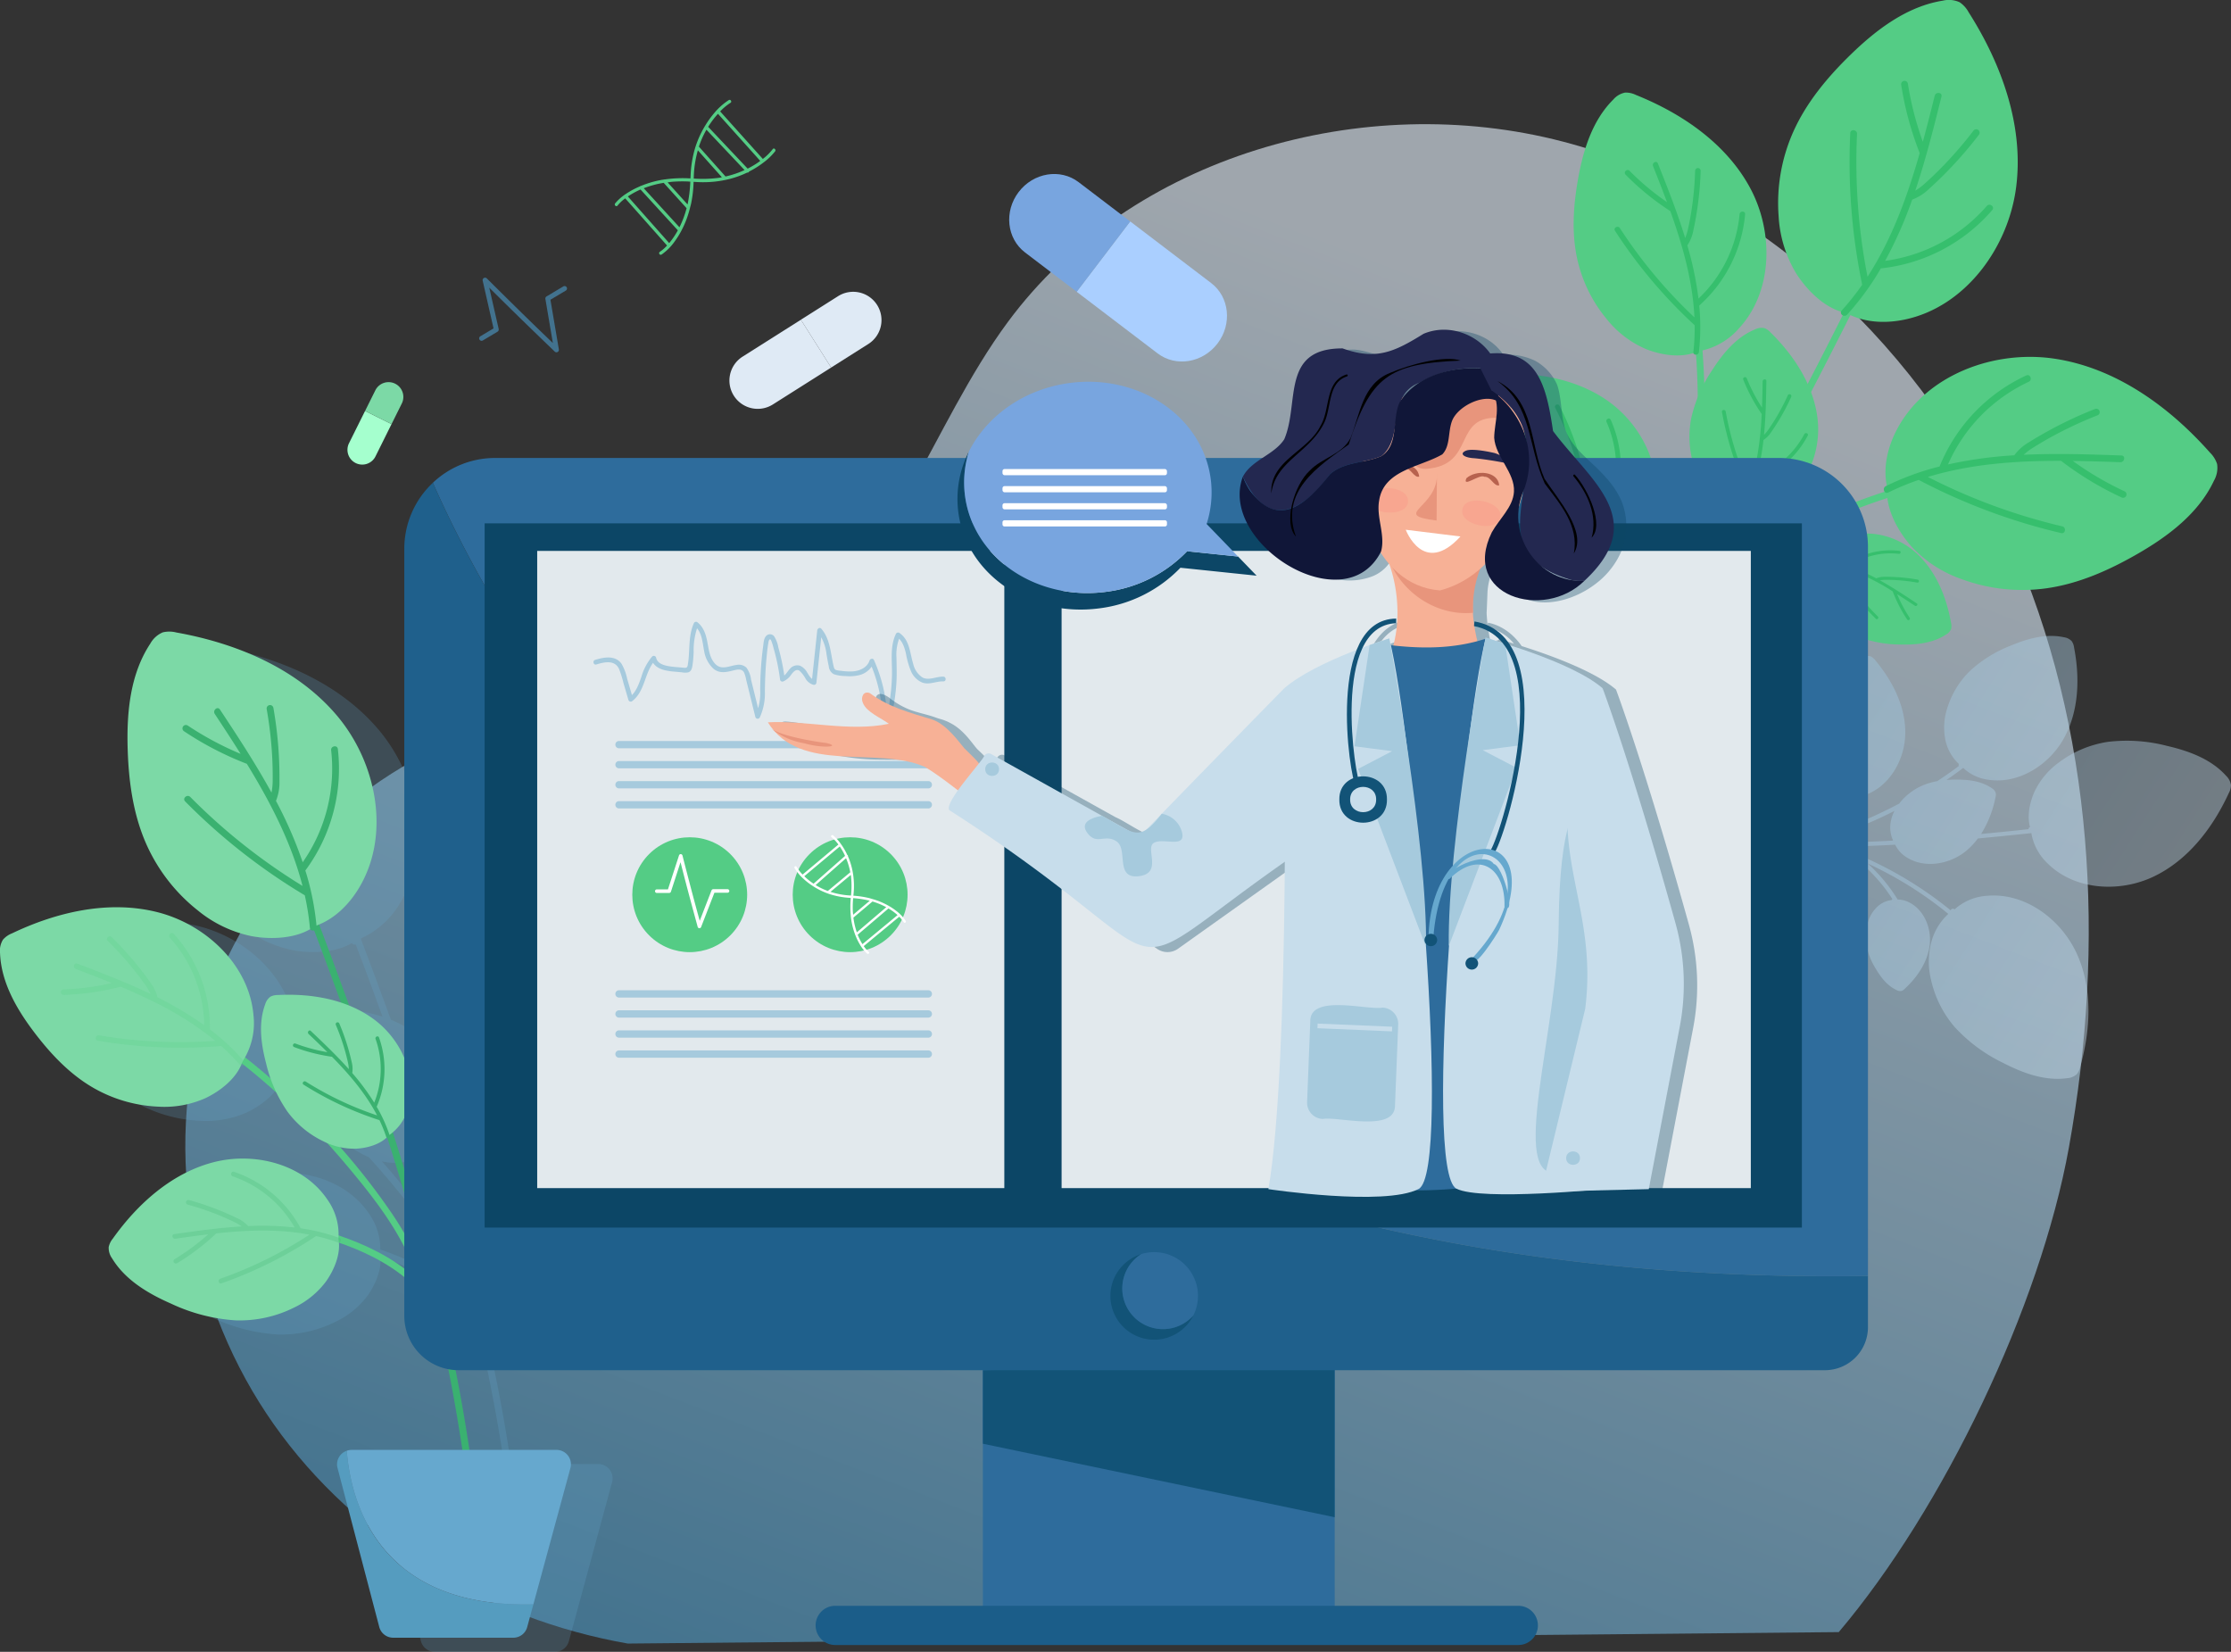 <svg id="occucare_zambia_2" xmlns="http://www.w3.org/2000/svg" xmlns:xlink="http://www.w3.org/1999/xlink" width="570" height="421.986" viewBox="0 0 570 421.986">
  <rect x="0" y="0" width="570" height="421.986" fill="#333333" stroke="none"/>
  <defs>
    <linearGradient id="linear-gradient" x1="0.303" y1="1.067" x2="0.748" y2="0.156" gradientUnits="objectBoundingBox">
      <stop offset="0" stop-color="#4a97c3"/>
      <stop offset="1" stop-color="#dfeaf5"/>
    </linearGradient>
    <linearGradient id="linear-gradient-2" x1="-1.129" y1="-0.416" x2="1.35" y2="0.84" xlink:href="#linear-gradient"/>
    <linearGradient id="linear-gradient-3" x1="-3.105" y1="18.668" x2="-4.261" y2="18.668" xlink:href="#linear-gradient"/>
    <linearGradient id="linear-gradient-4" x1="-47.806" y1="-22.837" x2="-46.42" y2="-21.707" xlink:href="#linear-gradient"/>
    <linearGradient id="linear-gradient-5" x1="-61.218" y1="-25.742" x2="-58.797" y2="-25.44" xlink:href="#linear-gradient"/>
  </defs>
  <path id="Path_103088" data-name="Path 103088" d="M-414.283,480.214c-35.818-6.278-69.444-26.255-90.405-55.974s-28.438-69.064-17.868-103.864c10.38-34.174,38.068-62.593,71.955-73.857,25.34-8.422,54.07-8,76.366-22.7,27.9-18.387,37.229-54.417,57.106-81.275,31.38-42.4,90.756-59.361,141.787-46.02s92.7,53.64,114.25,101.792S-36.716,301.573-46.08,353.489c-7.335,40.673-32.1,92.256-58.8,123.8Z" transform="translate(574.666 -60.343)" opacity="0.63" fill="url(#linear-gradient)"/>
  <g id="Group_297935" data-name="Group 297935">
    <g id="Group_297876" data-name="Group 297876" transform="translate(0 161.34)">
      <path id="Path_103090" data-name="Path 103090" d="M-234.935,283.7a5.857,5.857,0,0,1,2.289-1.611c11.537-5.512,24.8-8.555,37.194-5.419s23.432,13.548,24.521,26.287a18.284,18.284,0,0,1-2.137,10.789q3.334,2.636,6.543,5.423-.673-1.939-1.191-3.924c-1.293-4.931-2-10.271-.22-15.047a3.635,3.635,0,0,1,1.361-1.955,3.959,3.959,0,0,1,1.853-.411,44.674,44.674,0,0,1,16.118,1.913q-2.23-6.139-4.512-12.261c-.771-2.064-1.565-4.119-2.344-6.18a.759.759,0,0,1-.968-.346c-4.229,2.467-10.145,2.7-14.931,1.847A31.691,31.691,0,0,1-185.17,276.2,44.727,44.727,0,0,1-198.5,258.832c-3.245-7.546-4.339-15.852-4.575-24.064-.264-9.248.672-18.977,5.778-26.692a6.6,6.6,0,0,1,3.207-2.9,7.2,7.2,0,0,1,3.445.033c15.494,2.769,30.939,9.246,41.082,21.282s13.706,30.369,5.651,43.89a22.3,22.3,0,0,1-10.247,9.409q3.913,10.349,7.69,20.748a28.871,28.871,0,0,1,6.452,3.606c6.943,5.2,11.138,14.6,8.5,22.857a12.627,12.627,0,0,1-3.831,5.961q3.581,11.157,6.773,22.435A157.065,157.065,0,0,1-115,303.919a.939.939,0,0,1-.851-1.186c.026-.09.059-.178.085-.268-4.247-2.569-7.166-6.951-8.832-11.629-5.281-14.827,1.77-32.122,14.055-41.961s28.693-13.2,44.429-12.91a7.2,7.2,0,0,1,3.387.635,6.59,6.59,0,0,1,2.583,3.466c3.513,8.559,2.544,18.285.493,27.306-1.822,8.009-4.508,15.946-9.155,22.72a44.727,44.727,0,0,1-16.448,14.454,31.681,31.681,0,0,1-14.831,3.8c-4.423-.081-9.6-1.219-13.267-3.865a155.251,155.251,0,0,0-11.689,37.379,69.458,69.458,0,0,1,11.255-15.673,10.666,10.666,0,0,1-.038-4.9c1.458-6.854,8.167-11.768,15.122-12.633s13.961,1.691,19.862,5.472a3.214,3.214,0,0,1,1.136,1.032,2.937,2.937,0,0,1,.171,1.917c-.666,4.065-3.3,7.527-6.186,10.469a29.156,29.156,0,0,1-8.774,6.479,19.9,19.9,0,0,1-9.61,1.643,14.109,14.109,0,0,1-6.512-2.02,10.261,10.261,0,0,1-4.319-5.12.35.35,0,0,1-.445-.226,67.217,67.217,0,0,0-12.389,19.1.907.907,0,0,1-.208.3q-.866,6.246-1.224,12.546c0,.029-.017.046-.02.074q1.353,4.954,2.608,9.934a.407.407,0,0,1,.09-.122c.031-.027.065-.05.1-.078a9.781,9.781,0,0,1-.638-6.474c1.458-6.854,8.167-11.768,15.122-12.633s13.961,1.691,19.862,5.472a3.213,3.213,0,0,1,1.136,1.032,2.937,2.937,0,0,1,.171,1.917c-.666,4.065-3.3,7.527-6.186,10.469a29.155,29.155,0,0,1-8.774,6.479,19.9,19.9,0,0,1-9.61,1.643,14.11,14.11,0,0,1-6.512-2.02,10.269,10.269,0,0,1-4.32-5.12.3.3,0,0,1-.306-.044q.963,3.831,1.865,7.677a.76.76,0,0,1,.07.3c.33,1.412.673,2.819.99,4.233q3.459,15.412,5.77,31.049h22.286a3.672,3.672,0,0,1,3.544,4.635L-99.417,453.5-101,459.3a3.672,3.672,0,0,1-3.544,2.709h-30.7a3.672,3.672,0,0,1-3.552-2.74l-10.665-40.632a3.658,3.658,0,0,1,2.363-4.385,3.634,3.634,0,0,1,1.19-.22h28.379c-1.739-11.748-4.012-23.408-6.715-34.971-5.623-9.208-14.931-14.538-24.884-17.978.291,3.388-1.319,7.172-3.277,9.922a22,22,0,0,1-8.253,6.714,31.077,31.077,0,0,1-14.872,3.215A45.5,45.5,0,0,1-192,376.665c-5.888-2.582-11.721-6.061-15.051-11.56a4.585,4.585,0,0,1-.868-2.876,4.993,4.993,0,0,1,1.045-2.155c6.342-8.91,15-16.688,25.575-19.484s23.148.414,29.248,9.491a15.54,15.54,0,0,1,2.87,9.159c7.477,2.53,14.589,6.1,20.247,11.422-3.348-11.03-10.873-20.624-18.175-29.317q-2.449-2.917-5.026-5.725c-.272-.115-.544-.233-.812-.359a24.641,24.641,0,0,1-9.319-7.665,28.111,28.111,0,0,1-2.826-4.855q-3.567-3.209-7.293-6.237c-.34-.274-.689-.538-1.029-.811a.607.607,0,0,1-.763.173c-1.622,3.632-5.415,6.589-8.978,8.292a25.739,25.739,0,0,1-12.244,2.185,36.312,36.312,0,0,1-17.027-5.146c-5.717-3.442-10.374-8.4-14.419-13.713-4.556-5.977-8.546-12.842-8.832-20.351A5.36,5.36,0,0,1-234.935,283.7Zm99.365,69.924c4.006,5.941,7.4,12.317,9.06,19.331a.786.786,0,0,1,.006.2c.4.454.788.921,1.169,1.4q-2.545-10.441-5.495-20.781-2.791-9.752-5.9-19.406a.358.358,0,0,1-.2-.132c-1.963,1.851-5.11,2.713-7.785,2.849a15.066,15.066,0,0,1-4.059-.373A161.44,161.44,0,0,1-135.57,353.625Z" transform="translate(246.335 -201.368)" fill="#66a8ce" opacity="0.23"/>
      <g id="Group_297875" data-name="Group 297875">
        <g id="Group_297873" data-name="Group 297873">
          <g id="Group_297868" data-name="Group 297868" transform="translate(68.43 44.458)">
            <path id="Path_103091" data-name="Path 103091" d="M-177.179,239.879c8.483,21.9,16.957,43.809,24.607,66.017a628.955,628.955,0,0,1,19.47,67.04c2.88,12.831,5.21,25.785,6.854,38.834.14,1.105-1.57,1.431-1.71.318a456.555,456.555,0,0,0-14.423-68.367c-6.415-22.423-14.127-44.449-22.286-66.29-4.595-12.3-9.334-24.547-14.077-36.791-.4-1.039,1.16-1.806,1.565-.762Z" transform="translate(178.809 -239.382)" fill="#3ab170"/>
          </g>
          <g id="Group_297869" data-name="Group 297869" transform="translate(46.795 98.262)">
            <path id="Path_103092" data-name="Path 103092" d="M-108.2,354.736c-2.874-12.139-11.017-22.557-18.889-31.93a185.379,185.379,0,0,0-25.276-24.84,186.822,186.822,0,0,0-16.128-11.684c-.941-.609.044-2.042.984-1.434a187.966,187.966,0,0,1,28.4,22.537,173.957,173.957,0,0,1,23.557,27.7c4.006,5.942,7.4,12.317,9.06,19.332.259,1.09-1.452,1.4-1.71.318Z" transform="translate(168.874 -284.7)" fill="#54cc85"/>
          </g>
          <g id="Group_297870" data-name="Group 297870" transform="translate(106.757 81.98)">
            <path id="Path_103093" data-name="Path 103093" d="M-187.282,344.131a156.974,156.974,0,0,1,14.763-57.995,157.755,157.755,0,0,1,7.97-14.76c.584-.957,2.016.031,1.434.984a155.219,155.219,0,0,0-20.619,55.466,155.5,155.5,0,0,0-1.814,16.453.87.87,0,0,1-1.733-.148Z" transform="translate(187.284 -270.986)" fill="#e28444"/>
          </g>
          <g id="Group_297871" data-name="Group 297871" transform="translate(74.264 151.173)">
            <path id="Path_103094" data-name="Path 103094" d="M-135,352.211c-7.8-12.811-22.731-18.143-36.628-21.284-1.089-.247-.493-1.882.589-1.637,14.416,3.259,29.537,8.919,37.6,22.16.583.957-.987,1.709-1.564.761Z" transform="translate(172.207 -329.265)" fill="#54cc85"/>
          </g>
          <g id="Group_297872" data-name="Group 297872" transform="translate(108.212 111.995)">
            <path id="Path_103095" data-name="Path 103095" d="M-189.652,326.109a69.225,69.225,0,0,1,24.2-29.675c.913-.63,2.058.68,1.137,1.315a67.6,67.6,0,0,0-23.7,28.948c-.438,1.025-2.079.444-1.637-.589Z" transform="translate(189.727 -296.267)" fill="#e28444"/>
          </g>
          <path id="Path_103096" data-name="Path 103096" d="M-109.665,277.05c4.678-1.692,8.4-5.433,10.948-9.707,8.056-13.522,4.493-31.856-5.65-43.891s-25.589-18.512-41.083-21.281a7.186,7.186,0,0,0-3.445-.033,6.6,6.6,0,0,0-3.207,2.9c-5.105,7.716-6.042,17.445-5.778,26.692.235,8.211,1.331,16.518,4.576,24.065a44.7,44.7,0,0,0,13.333,17.369,31.691,31.691,0,0,0,13.812,6.6c5.076.907,11.446.621,15.7-2.289" transform="translate(190.492 -201.937)" fill="#7cd9a6"/>
          <path id="Path_103097" data-name="Path 103097" d="M-147.821,241.235a152.079,152.079,0,0,0,28.673,22.724c-2.848-11.081-8.24-21.428-14.227-31.191a81.991,81.991,0,0,1-16.091-8.351.87.87,0,0,1,.984-1.434,79.869,79.869,0,0,0,13.517,7.241c-2.155-3.428-4.368-6.817-6.6-10.194-.61-.923.7-2.069,1.316-1.137,4.569,6.912,9.17,13.917,13.173,21.219a16.069,16.069,0,0,0,.305-3.291q.028-3.122-.15-6.245a101.529,101.529,0,0,0-1.388-11.829.871.871,0,0,1,1.711-.318A102.773,102.773,0,0,1-125.171,231c.1,2.047.156,4.1.131,6.148a12.514,12.514,0,0,1-.893,5.086,106.658,106.658,0,0,1,6.833,15.677,41.823,41.823,0,0,0,7.266-28.611c-.129-1.107,1.579-1.433,1.71-.318a43.641,43.641,0,0,1-8.252,30.969c-.017.024-.04.032-.058.053.106.343.22.683.321,1.027a69.443,69.443,0,0,1,2.561,13.326c.1,1.105-1.61,1.433-1.711.317a65.909,65.909,0,0,0-1.306-8.317,153.983,153.983,0,0,1-30.567-23.984C-149.926,241.575-148.6,240.443-147.821,241.235Z" transform="translate(196.44 -198.977)" fill="#3ab170"/>
          <path id="Path_103098" data-name="Path 103098" d="M-216.091,294.558c-4.262-2.567-7.189-6.96-8.858-11.646-5.28-14.828,1.77-32.123,14.055-41.962s28.693-13.2,44.429-12.91a7.186,7.186,0,0,1,3.387.636,6.587,6.587,0,0,1,2.585,3.466c3.512,8.559,2.544,18.285.492,27.306-1.822,8.009-4.508,15.946-9.155,22.72a44.714,44.714,0,0,1-16.448,14.453,31.667,31.667,0,0,1-14.83,3.8c-5.155-.1-11.349-1.61-14.958-5.291" transform="translate(336.043 -197.052)" fill="#f6a366"/>
          <path id="Path_103099" data-name="Path 103099" d="M-176.324,266.439a152.081,152.081,0,0,1-32.535,16.732c4.943-10.319,12.238-19.423,20.005-27.839a81.946,81.946,0,0,0,17.4-5.072.87.87,0,0,0-.687-1.6,79.888,79.888,0,0,1-14.664,4.482c2.778-2.944,5.607-5.84,8.452-8.721.778-.786-.286-2.166-1.071-1.371-5.822,5.9-11.7,11.875-17.037,18.263a15.992,15.992,0,0,1,.34-3.288q.575-3.07,1.357-6.1a101.491,101.491,0,0,1,3.656-11.336.871.871,0,0,0-1.617-.644,102.569,102.569,0,0,0-3.837,12.057c-.5,1.989-.947,3.99-1.321,6.006a12.551,12.551,0,0,0-.11,5.162,106.643,106.643,0,0,0-9.743,14.055,41.83,41.83,0,0,1-1.58-29.479c.342-1.059-1.272-1.711-1.616-.643a43.654,43.654,0,0,0,2.09,31.983c.013.026.033.039.047.063-.17.316-.348.627-.514.945a69.444,69.444,0,0,0-5.1,12.576c-.312,1.066,1.3,1.719,1.616.645a66.041,66.041,0,0,1,2.895-7.907,153.886,153.886,0,0,0,34.637-17.6C-174.326,267.18-175.4,265.813-176.324,266.439Z" transform="translate(334.242 -194.918)" fill="#fff" opacity="0.23"/>
          <path id="Path_103100" data-name="Path 103100" d="M-209.264,308.4a9.773,9.773,0,0,1-.641-6.484c1.457-6.855,8.167-11.768,15.121-12.633s13.961,1.689,19.862,5.472a3.2,3.2,0,0,1,1.136,1.031,2.937,2.937,0,0,1,.171,1.917c-.666,4.065-3.3,7.528-6.186,10.469a29.126,29.126,0,0,1-8.774,6.48,19.9,19.9,0,0,1-9.61,1.642,14.1,14.1,0,0,1-6.511-2.018c-1.933-1.24-3.929-3.259-4.438-5.5" transform="translate(331.775 -185.611)" fill="#f6a366"/>
          <path id="Path_103101" data-name="Path 103101" d="M-181.718,306.969a67.778,67.778,0,0,1-16.243-1.248,51.564,51.564,0,0,1,14.083-5.889,36.487,36.487,0,0,0,7.784,2.138.388.388,0,0,0,.113-.767,35.509,35.509,0,0,1-6.607-1.722c1.741-.469,3.489-.907,5.239-1.334.478-.118.4-.888-.085-.771-3.584.877-7.207,1.774-10.722,2.95a7.168,7.168,0,0,1,.9-1.168q.935-1.029,1.938-2a45.315,45.315,0,0,1,4.032-3.445.388.388,0,0,0-.463-.621,45.735,45.735,0,0,0-4.269,3.676c-.653.638-1.289,1.293-1.9,1.97a5.583,5.583,0,0,0-1.247,1.933,47.34,47.34,0,0,0-6.974,3.056,18.615,18.615,0,0,1,6.279-11.547c.376-.323-.083-.946-.463-.622A19.437,19.437,0,0,0-197,304.177c0,.013,0,.023,0,.036-.138.08-.278.157-.416.239a30.882,30.882,0,0,0-4.867,3.58c-.367.331.093.956.463.621a29.314,29.314,0,0,1,2.942-2.322,68.584,68.584,0,0,0,17.243,1.408C-181.132,307.715-181.223,306.946-181.718,306.969Z" transform="translate(324.69 -185.17)" fill="#fff" opacity="0.23"/>
          <path id="Path_103102" data-name="Path 103102" d="M-199.8,344.029a9.772,9.772,0,0,1-.641-6.484c1.457-6.855,8.167-11.768,15.121-12.633s13.961,1.69,19.862,5.471a3.214,3.214,0,0,1,1.136,1.032,2.937,2.937,0,0,1,.171,1.917c-.666,4.065-3.3,7.529-6.186,10.469a29.14,29.14,0,0,1-8.774,6.48,19.9,19.9,0,0,1-9.61,1.642,14.1,14.1,0,0,1-6.511-2.018c-1.933-1.24-3.929-3.259-4.438-5.5" transform="translate(311.07 -178.939)" fill="#f6a366"/>
          <path id="Path_103103" data-name="Path 103103" d="M-172.252,342.593a67.718,67.718,0,0,1-16.243-1.247,51.565,51.565,0,0,1,14.083-5.889,36.488,36.488,0,0,0,7.784,2.138.388.388,0,0,0,.113-.767,35.512,35.512,0,0,1-6.607-1.722c1.741-.469,3.489-.907,5.239-1.334.478-.118.4-.888-.085-.771-3.584.877-7.207,1.774-10.722,2.95a7.169,7.169,0,0,1,.9-1.168q.935-1.029,1.938-2a45.309,45.309,0,0,1,4.032-3.445.388.388,0,0,0-.463-.621,45.737,45.737,0,0,0-4.269,3.676c-.653.638-1.289,1.293-1.9,1.97a5.59,5.59,0,0,0-1.247,1.932,47.589,47.589,0,0,0-6.974,3.056,18.615,18.615,0,0,1,6.279-11.546c.376-.323-.083-.946-.463-.622a19.437,19.437,0,0,0-6.67,12.616c0,.013,0,.023,0,.036-.138.08-.278.156-.416.239a30.88,30.88,0,0,0-4.867,3.58c-.367.331.093.956.463.621a29.316,29.316,0,0,1,2.942-2.322,68.586,68.586,0,0,0,17.243,1.408C-171.666,343.341-171.757,342.572-172.252,342.593Z" transform="translate(303.985 -178.498)" fill="#e28444"/>
          <path id="Path_103104" data-name="Path 103104" d="M-69.377,300.4a17.836,17.836,0,0,0,2.626-11.593c-1.09-12.739-12.127-23.151-24.522-26.287s-25.657-.095-37.192,5.419a5.837,5.837,0,0,0-2.29,1.61,5.36,5.36,0,0,0-.743,3.432c.286,7.511,4.278,14.374,8.832,20.352,4.045,5.307,8.7,10.27,14.419,13.713a36.343,36.343,0,0,0,17.027,5.146,25.736,25.736,0,0,0,12.244-2.185C-75.2,308.2-71.128,305-69.7,301.06" transform="translate(131.509 -190.828)" fill="#7cd9a6"/>
          <path id="Path_103105" data-name="Path 103105" d="M-119.77,292.945a123.564,123.564,0,0,0,29.687,1.413c-7.13-5.964-15.588-10.237-24.165-13.844a66.507,66.507,0,0,1-14.575,2.111.706.706,0,0,1-.03-1.412,64.97,64.97,0,0,0,12.35-1.625c-3.045-1.241-6.112-2.429-9.185-3.6-.839-.321-.519-1.7.329-1.375,6.29,2.4,12.646,4.841,18.746,7.762a13.047,13.047,0,0,0-1.358-2.315q-1.459-2.077-3.057-4.051a82.205,82.205,0,0,0-6.519-7.149c-.649-.635.327-1.657.978-1.021a83.56,83.56,0,0,1,6.9,7.621c1.038,1.3,2.043,2.631,3,4a10.182,10.182,0,0,1,1.82,3.779,86.713,86.713,0,0,1,11.936,7.108,33.98,33.98,0,0,0-8.76-22.323c-.609-.668.363-1.693.978-1.02a35.456,35.456,0,0,1,9.225,24.346.533.533,0,0,1-.013.063c.232.177.468.346.7.526a56.278,56.278,0,0,1,8,7.581c.59.681-.382,1.708-.977,1.02a53.621,53.621,0,0,0-4.8-4.87A125.079,125.079,0,0,1-120.1,294.32C-121,294.165-120.662,292.793-119.77,292.945Z" transform="translate(145.083 -189.794)" fill="#54cc85" opacity="0.23"/>
          <path id="Path_103106" data-name="Path 103106" d="M-132.49,315.9a12.1,12.1,0,0,0,4.67-6.574c2.642-8.261-1.553-17.659-8.495-22.858s-16.041-6.753-24.7-6.312a3.979,3.979,0,0,0-1.855.412,3.627,3.627,0,0,0-1.361,1.954c-1.781,4.778-1.072,10.117.22,15.049a36.1,36.1,0,0,0,5.451,12.349,24.642,24.642,0,0,0,9.32,7.664,17.446,17.446,0,0,0,8.236,1.827c2.838-.145,6.221-1.091,8.143-3.183" transform="translate(231.986 -187.302)" fill="#7cd9a6"/>
          <path id="Path_103107" data-name="Path 103107" d="M-157.5,301.165a83.754,83.754,0,0,0,18.22,8.63c-2.909-5.594-7.09-10.478-11.52-14.974a45.135,45.135,0,0,1-9.676-2.48.479.479,0,0,1,.35-.892,44.029,44.029,0,0,0,8.157,2.2c-1.583-1.572-3.194-3.117-4.812-4.652-.442-.419.119-1.2.565-.774,3.312,3.143,6.655,6.331,9.712,9.752a8.806,8.806,0,0,0-.246-1.8q-.372-1.681-.857-3.334a56.021,56.021,0,0,0-2.217-6.177.48.48,0,0,1,.879-.383,56.665,56.665,0,0,1,2.331,6.57c.31,1.086.592,2.181.835,3.284a6.9,6.9,0,0,1,.154,2.842,58.671,58.671,0,0,1,5.618,7.565,23.049,23.049,0,0,0,.341-16.264c-.208-.577.67-.965.877-.383a24.052,24.052,0,0,1-.575,17.652c-.007.014-.018.023-.025.036.1.171.2.338.3.512a38.361,38.361,0,0,1,3.032,6.834c.191.582-.685.971-.879.383a36.409,36.409,0,0,0-1.736-4.3,84.81,84.81,0,0,1-19.394-9.072C-158.591,301.609-158.022,300.837-157.5,301.165Z" transform="translate(235.621 -186.194)" fill="#3ab170"/>
          <path id="Path_103108" data-name="Path 103108" d="M-91.118,335.567a15.253,15.253,0,0,0-2.845-9.762c-6.1-9.078-18.676-12.287-29.25-9.491s-19.233,10.573-25.575,19.483a5.006,5.006,0,0,0-1.045,2.155,4.585,4.585,0,0,0,.868,2.876c3.33,5.5,9.163,8.979,15.051,11.56a45.5,45.5,0,0,0,16.476,4.277,31.077,31.077,0,0,0,14.872-3.215,22.018,22.018,0,0,0,8.253-6.714c2.078-2.918,3.791-7,3.227-10.543" transform="translate(177.602 -180.701)" fill="#7cd9a6"/>
          <path id="Path_103109" data-name="Path 103109" d="M-138.02,345.509a105.714,105.714,0,0,0,22.793-11.259c-7.807-1.5-15.908-1.191-23.82-.33a57.028,57.028,0,0,1-10.026,7.626.605.605,0,0,1-.609-1.045,55.547,55.547,0,0,0,8.565-6.339c-2.794.335-5.58.718-8.364,1.117-.761.109-1.092-1.054-.324-1.165,5.7-.817,11.468-1.625,17.243-1.97a11.071,11.071,0,0,0-1.976-1.169q-1.954-.947-3.968-1.762a70.7,70.7,0,0,0-7.843-2.643.605.605,0,0,1,.309-1.169,71.341,71.341,0,0,1,8.322,2.839c1.317.544,2.62,1.121,3.9,1.745a8.7,8.7,0,0,1,2.93,2.072,74.055,74.055,0,0,1,11.877.366,29.066,29.066,0,0,0-15.814-13.066c-.733-.247-.43-1.418.309-1.168a30.33,30.33,0,0,1,17,14.385.448.448,0,0,1,.015.053c.247.036.494.064.741.1a48.254,48.254,0,0,1,9.131,2.352c.724.266.423,1.437-.309,1.168a45.843,45.843,0,0,0-5.613-1.65A106.947,106.947,0,0,1-137.7,346.673C-138.434,346.932-138.752,345.765-138.02,345.509Z" transform="translate(194.298 -180.173)" fill="#3ab170" opacity="0.23"/>
        </g>
        <g id="Group_297874" data-name="Group 297874" transform="translate(86.112 209.06)">
          <path id="Path_103110" data-name="Path 103110" d="M-189.187,378.208c.988,12.662,7.716,40.244,47.675,39.242l-1.578,5.806a3.671,3.671,0,0,1-3.544,2.708h-30.7a3.673,3.673,0,0,1-3.552-2.739l-10.665-40.632A3.658,3.658,0,0,1-189.187,378.208Z" transform="translate(191.671 -377.987)" fill="#559cbf"/>
          <path id="Path_103111" data-name="Path 103111" d="M-199.755,378.243a3.609,3.609,0,0,1,1.19-.221h52.408a3.673,3.673,0,0,1,3.544,4.636l-9.467,34.826C-192.039,418.487-198.767,390.905-199.755,378.243Z" transform="translate(202.239 -378.022)" fill="#66a8ce"/>
        </g>
      </g>
    </g>
    <g id="Group_297884" data-name="Group 297884" transform="translate(373.341)">
      <g id="Group_297883" data-name="Group 297883">
        <g id="Group_297882" data-name="Group 297882" transform="translate(19.995 50.674)">
          <g id="Group_297877" data-name="Group 297877">
            <path id="Path_103112" data-name="Path 103112" d="M-394.44,109.168c-10.377,21.067-20.769,42.136-31.936,62.8a629.306,629.306,0,0,1-36.17,59.71c-7.5,10.8-15.455,21.288-23.946,31.331-.719.851-2.116-.186-1.391-1.044a456.563,456.563,0,0,0,40.561-56.893c12.164-19.9,23.156-40.485,33.711-61.274,5.945-11.709,11.75-23.487,17.554-35.267.492-1,2.113-.368,1.618.636Z" transform="translate(488.086 -108.028)" fill="#54cc85"/>
          </g>
          <g id="Group_297878" data-name="Group 297878" transform="translate(28.018 20.486)">
            <path id="Path_103113" data-name="Path 103113" d="M-444.487,216.961c6.99-10.332,9.147-23.377,10.718-35.517a185.413,185.413,0,0,0,1.177-35.419,187.3,187.3,0,0,0-2.316-19.781.87.87,0,0,1,1.721-.246,187.943,187.943,0,0,1,2.635,36.161A173.9,173.9,0,0,1-435,198.249c-1.662,6.97-4.058,13.784-8.1,19.755-.628.928-2.018-.118-1.391-1.044Z" transform="translate(444.646 -125.283)" fill="#54cc85"/>
          </g>
          <g id="Group_297879" data-name="Group 297879" transform="translate(37.07 70.194)">
            <path id="Path_103114" data-name="Path 103114" d="M-499.178,199.681A157,157,0,0,1-446.5,171.294a157.314,157.314,0,0,1,16.26-4.125c1.1-.218,1.342,1.5.246,1.722a155.235,155.235,0,0,0-54.784,22.366,155.761,155.761,0,0,0-13.339,9.8c-.866.71-1.932-.665-1.065-1.376Z" transform="translate(499.5 -167.15)" fill="#54cc85"/>
          </g>
          <g id="Group_297880" data-name="Group 297880" transform="translate(17.359 76.538)">
            <path id="Path_103115" data-name="Path 103115" d="M-424.86,215c4.147-14.415-2.03-29.012-9.125-41.368-.556-.968,1.052-1.636,1.6-.676,7.359,12.819,13.428,27.78,9.141,42.68-.31,1.077-1.926.431-1.619-.636Z" transform="translate(434.1 -172.494)" fill="#54cc85"/>
          </g>
          <g id="Group_297881" data-name="Group 297881" transform="translate(47.677 90.899)">
            <path id="Path_103116" data-name="Path 103116" d="M-482.008,188.546a69.225,69.225,0,0,1,38.223-2.274c1.083.246.893,1.976-.2,1.729a67.589,67.589,0,0,0-37.35,2.149c-1.049.37-1.733-1.23-.674-1.6Z" transform="translate(482.539 -184.589)" fill="#54cc85"/>
          </g>
        </g>
        <path id="Path_103117" data-name="Path 103117" d="M-494.257,145.5c4.412,2.3,9.687,2.508,14.556,1.488,15.406-3.222,26.489-18.254,28.483-33.867s-3.692-31.366-12.142-44.645a7.2,7.2,0,0,0-2.308-2.56,6.6,6.6,0,0,0-4.305-.4c-9.135,1.464-16.93,7.36-23.559,13.814-5.885,5.731-11.258,12.159-14.616,19.655a44.725,44.725,0,0,0-3.76,21.572,31.67,31.67,0,0,0,4.488,14.638c2.768,4.349,7.29,8.845,12.312,10.007" transform="translate(592.987 -65.347)" fill="#54cc85"/>
        <path id="Path_103118" data-name="Path 103118" d="M-502.571,96.3a152.08,152.08,0,0,0,2.682,36.486c6.228-9.6,10.194-20.568,13.328-31.585A81.946,81.946,0,0,1-491.3,83.7a.87.87,0,0,1,1.721-.247,79.854,79.854,0,0,0,3.819,14.852c1.064-3.906,2.06-7.83,3.035-11.759.267-1.074,2-.886,1.729.2-2,8.043-4.037,16.171-6.7,24.059a16.009,16.009,0,0,0,2.629-2q2.319-2.091,4.5-4.337a101.459,101.459,0,0,0,7.768-9.028.87.87,0,0,1,1.391,1.044,102.353,102.353,0,0,1-8.288,9.56c-1.435,1.463-2.911,2.889-4.437,4.259a12.523,12.523,0,0,1-4.348,2.785,106.587,106.587,0,0,1-6.915,15.641,41.83,41.83,0,0,0,25.98-14.018c.725-.844,2.123.192,1.391,1.042a43.654,43.654,0,0,1-28.383,14.89c-.029,0-.051-.008-.078-.008-.182.31-.353.624-.538.932a69.445,69.445,0,0,1-8.077,10.9c-.746.822-2.144-.214-1.391-1.044a65.906,65.906,0,0,0,5.238-6.592A153.915,153.915,0,0,1-504.3,96.1C-504.245,94.976-502.518,95.183-502.571,96.3Z" transform="translate(603.685 -62.09)" fill="#36bf6d"/>
        <path id="Path_103119" data-name="Path 103119" d="M-554.69,175.076c-.995-4.875.258-10,2.578-14.4,7.34-13.923,24.842-20.44,40.4-18.057s29.138,12.186,39.576,23.965a7.2,7.2,0,0,1,1.825,2.924,6.6,6.6,0,0,1-.8,4.247c-3.923,8.379-11.737,14.25-19.768,18.846-7.128,4.079-14.789,7.475-22.92,8.64a44.723,44.723,0,0,1-21.772-2.325,31.677,31.677,0,0,1-12.837-8.344c-3.419-3.859-6.5-9.444-6.231-14.592" transform="translate(663.419 -50.967)" fill="#54cc85"/>
        <path id="Path_103120" data-name="Path 103120" d="M-489.86,184.7A152.079,152.079,0,0,1-524.2,172.077c10.941-3.346,22.579-4.138,34.033-4.117a82.023,82.023,0,0,0,15.514,9.377.87.87,0,0,0,.711-1.587,79.854,79.854,0,0,1-13.225-7.76c4.047.052,8.094.175,12.14.319,1.105.039,1.4-1.676.285-1.717-8.281-.3-16.657-.571-24.975-.179a16.1,16.1,0,0,1,2.65-1.977q2.65-1.653,5.407-3.127a101.48,101.48,0,0,1,10.818-4.983.87.87,0,0,0-.621-1.625,102.817,102.817,0,0,0-11.473,5.336c-1.8.978-3.577,2-5.314,3.094a12.513,12.513,0,0,0-3.875,3.413,106.7,106.7,0,0,0-16.94,2.34,41.829,41.829,0,0,1,20.629-21.116c1.012-.465.4-2.094-.62-1.624a43.648,43.648,0,0,0-22.127,23.185.452.452,0,0,0-.014.078c-.348.089-.7.167-1.045.261a69.414,69.414,0,0,0-12.706,4.761c-.995.492-.385,2.122.621,1.625a66.036,66.036,0,0,1,7.778-3.221,153.979,153.979,0,0,0,36.4,13.584C-489.052,186.673-488.775,184.955-489.86,184.7Z" transform="translate(643.415 -50.232)" fill="#36bf6d"/>
        <path id="Path_103121" data-name="Path 103121" d="M-496.346,186.956a9.777,9.777,0,0,1,4.338-4.861c6.033-3.567,14.19-1.953,19.534,2.581s8.206,11.42,9.416,18.323a3.214,3.214,0,0,1,.01,1.535,2.938,2.938,0,0,1-1.3,1.424c-3.443,2.262-7.777,2.664-11.894,2.534a29.184,29.184,0,0,1-10.708-2.073,19.912,19.912,0,0,1-7.714-5.962,14.1,14.1,0,0,1-2.921-6.16c-.4-2.261-.26-5.1,1.042-6.987" transform="translate(588.195 -43.848)" fill="#54cc85"/>
        <path id="Path_103122" data-name="Path 103122" d="M-475.619,200.667a67.705,67.705,0,0,1-10.075-12.8,51.585,51.585,0,0,1,13.867,6.38,36.41,36.41,0,0,0,3.695,7.177.387.387,0,0,0,.64-.436,35.55,35.55,0,0,1-3.2-6.029c1.523.964,3.029,1.954,4.529,2.954.41.273.923-.309.508-.585-3.071-2.044-6.183-4.1-9.429-5.9a7.144,7.144,0,0,1,1.466-.131q1.391-.009,2.781.076a45.1,45.1,0,0,1,5.266.634.387.387,0,0,0,.144-.761,45.678,45.678,0,0,0-5.6-.653c-.912-.05-1.825-.076-2.738-.068a5.575,5.575,0,0,0-2.265.391,47.354,47.354,0,0,0-6.97-3.066,18.62,18.62,0,0,1,12.75-3.194c.493.059.64-.7.144-.761a19.433,19.433,0,0,0-13.8,3.629c-.011.007-.014.018-.024.026-.153-.047-.3-.1-.457-.145a30.94,30.94,0,0,0-5.929-1.16c-.493-.045-.641.715-.145.761a29.5,29.5,0,0,1,3.7.594,68.56,68.56,0,0,0,10.634,13.646C-475.772,201.6-475.266,201.018-475.619,200.667Z" transform="translate(582.049 -43.171)" fill="#36bf6d"/>
        <path id="Path_103123" data-name="Path 103123" d="M-463.714,204.1a9.772,9.772,0,0,1,4.338-4.861c6.033-3.567,14.19-1.954,19.534,2.58s8.205,11.422,9.416,18.324a3.209,3.209,0,0,1,.01,1.534,2.938,2.938,0,0,1-1.3,1.424c-3.443,2.262-7.777,2.665-11.894,2.534a29.159,29.159,0,0,1-10.708-2.072,19.9,19.9,0,0,1-7.714-5.962,14.113,14.113,0,0,1-2.922-6.16c-.4-2.262-.259-5.1,1.042-6.988" transform="translate(516.822 -40.637)" fill="#54cc85"/>
        <path id="Path_103124" data-name="Path 103124" d="M-442.987,217.814a67.738,67.738,0,0,1-10.076-12.8,51.516,51.516,0,0,1,13.867,6.38,36.571,36.571,0,0,0,3.695,7.177.388.388,0,0,0,.64-.437,35.582,35.582,0,0,1-3.2-6.029c1.522.964,3.029,1.955,4.528,2.954.411.273.923-.309.509-.584-3.071-2.044-6.184-4.1-9.429-5.9a7.14,7.14,0,0,1,1.466-.132c.926,0,1.854.02,2.779.076a45.351,45.351,0,0,1,5.266.635.387.387,0,0,0,.144-.761,45.628,45.628,0,0,0-5.6-.654c-.911-.049-1.824-.075-2.737-.066a5.58,5.58,0,0,0-2.267.389A47.555,47.555,0,0,0-450.37,205a18.622,18.622,0,0,1,12.751-3.193c.492.059.64-.7.144-.761a19.437,19.437,0,0,0-13.8,3.628c-.011.008-.014.018-.024.026-.152-.048-.3-.1-.457-.145a30.92,30.92,0,0,0-5.929-1.159c-.492-.046-.641.715-.144.761a29.535,29.535,0,0,1,3.7.594A68.477,68.477,0,0,0-443.495,218.4C-443.141,218.751-442.635,218.165-442.987,217.814Z" transform="translate(510.675 -39.96)" fill="#36bf6d"/>
        <path id="Path_103125" data-name="Path 103125" d="M-425.965,151.336a17.838,17.838,0,0,0,10.311-5.914c8.639-9.426,8.832-24.6,2.751-35.844s-17.3-18.95-29.163-23.71a5.854,5.854,0,0,0-2.735-.6,5.354,5.354,0,0,0-3.03,1.777c-5.334,5.293-7.685,12.877-9,20.276-1.169,6.57-1.669,13.358-.335,19.9a36.32,36.32,0,0,0,7.739,16.016,25.729,25.729,0,0,0,9.895,7.534c3.887,1.559,9,2.383,12.866.771" transform="translate(486.674 -61.618)" fill="#54cc85"/>
        <path id="Path_103126" data-name="Path 103126" d="M-452.028,117.09A123.489,123.489,0,0,0-432.974,139.9c-.437-9.283-3.017-18.4-6.167-27.158a66.556,66.556,0,0,1-11.42-9.3c-.638-.649.382-1.628,1.02-.978a64.867,64.867,0,0,0,9.556,7.992c-1.148-3.082-2.35-6.144-3.568-9.2-.332-.835.9-1.53,1.235-.687,2.493,6.252,5,12.584,6.974,19.052a13,13,0,0,0,.786-2.567q.54-2.479.912-4.992a82.368,82.368,0,0,0,.85-9.638.707.707,0,0,1,1.413.03,83.269,83.269,0,0,1-.94,10.235c-.255,1.646-.553,3.285-.911,4.912a10.165,10.165,0,0,1-1.551,3.9,86.58,86.58,0,0,1,2.847,13.6,33.975,33.975,0,0,0,10.5-21.558c.08-.9,1.494-.879,1.413.03a35.459,35.459,0,0,1-11.676,23.27c-.018.017-.038.019-.056.033.027.29.062.578.086.869a56.345,56.345,0,0,1-.164,11.023c-.1.9-1.516.874-1.413-.03a53.64,53.64,0,0,0,.335-6.832,125.069,125.069,0,0,1-20.353-24.124C-453.758,117.013-452.521,116.33-452.028,117.09Z" transform="translate(492.545 -58.822)" fill="#36bf6d"/>
        <path id="Path_103127" data-name="Path 103127" d="M-455.4,182.238a12.093,12.093,0,0,0,8-1.013c7.869-3.647,11.949-13.1,11.076-21.725s-5.886-16.38-12.075-22.456a3.984,3.984,0,0,0-1.558-1.086,3.633,3.633,0,0,0-2.36.322c-4.722,1.923-8.173,6.059-10.928,10.348a36.08,36.08,0,0,0-5.4,12.37,24.637,24.637,0,0,0,.666,12.047,17.463,17.463,0,0,0,4.23,7.3c2.028,1.99,5.015,3.841,7.856,3.84" transform="translate(527.393 -52.14)" fill="#54cc85"/>
        <path id="Path_103128" data-name="Path 103128" d="M-465.935,155.289a83.86,83.86,0,0,0,5.98,19.254c2.15-5.928,2.914-12.311,3.225-18.615a45.184,45.184,0,0,1-4.724-8.8.48.48,0,0,1,.894-.347,43.949,43.949,0,0,0,3.9,7.5c.084-2.229.132-4.459.166-6.689.008-.61.962-.724.952-.109-.07,4.566-.154,9.184-.6,13.75a8.882,8.882,0,0,0,1.162-1.4q.983-1.412,1.874-2.887a56.146,56.146,0,0,0,3.047-5.814.479.479,0,0,1,.876.387,56.458,56.458,0,0,1-3.259,6.164c-.589.963-1.2,1.913-1.852,2.838a6.9,6.9,0,0,1-1.988,2.036,58.735,58.735,0,0,1-1.765,9.257,23.047,23.047,0,0,0,12.2-10.758c.285-.544,1.165-.161.877.386a24.05,24.05,0,0,1-13.383,11.525.28.28,0,0,1-.044.006c-.058.189-.112.379-.172.568a38.279,38.279,0,0,1-2.979,6.859c-.3.533-1.178.152-.877-.387a36.4,36.4,0,0,0,1.992-4.191,84.794,84.794,0,0,1-6.45-20.415C-467,154.789-466.044,154.685-465.935,155.289Z" transform="translate(533.492 -50.152)" fill="#36bf6d"/>
        <path id="Path_103129" data-name="Path 103129" d="M-390.293,188.585a15.242,15.242,0,0,0,5.26-8.7c2.553-10.634-3.6-22.064-12.812-27.954s-20.8-7-31.653-5.637a4.979,4.979,0,0,0-2.293.69,4.574,4.574,0,0,0-1.529,2.585c-1.8,6.174-.407,12.823,1.678,18.9a45.5,45.5,0,0,0,8,15.023,31.075,31.075,0,0,0,12.433,8.77,22.012,22.012,0,0,0,10.528,1.53c3.555-.446,7.723-1.951,9.945-4.761" transform="translate(434.147 -50.286)" fill="#54cc85"/>
        <path id="Path_103130" data-name="Path 103130" d="M-424.374,172.2a105.671,105.671,0,0,0,23.716,9.157c-4.178-6.765-9.891-12.516-15.88-17.758a56.992,56.992,0,0,1-12.4-2.218.6.6,0,0,1,.357-1.155,55.564,55.564,0,0,0,10.463,2.014c-2.137-1.83-4.306-3.621-6.485-5.4-.595-.487.038-1.517.639-1.027,4.459,3.644,8.959,7.341,13.122,11.36a11.147,11.147,0,0,0-.477-2.246q-.625-2.078-1.389-4.114a70.694,70.694,0,0,0-3.362-7.562.6.6,0,0,1,1.069-.564,71.043,71.043,0,0,1,3.543,8.047c.492,1.336.95,2.687,1.357,4.052a8.712,8.712,0,0,1,.457,3.558,74.013,74.013,0,0,1,7.771,8.991,29.067,29.067,0,0,0-1.086-20.485c-.315-.706.752-1.276,1.069-.564a30.329,30.329,0,0,1,.92,22.253c-.007.019-.02.03-.029.047.141.205.287.407.425.615a48.293,48.293,0,0,1,4.451,8.312c.293.714-.772,1.285-1.07.564a45.893,45.893,0,0,0-2.583-5.249,106.938,106.938,0,0,1-25.234-9.6C-425.7,172.861-425.058,171.836-424.374,172.2Z" transform="translate(440.075 -49.05)" fill="#36bf6d"/>
      </g>
      <path id="Path_103131" data-name="Path 103131" d="M-557.375,252.92a260.522,260.522,0,0,0,27.059,2.046c6.4-1.931,11.056-6.68,14.677-12.11a9.934,9.934,0,0,1-5.438-3.518,13.638,13.638,0,0,1-2.734-6,19.269,19.269,0,0,1,.4-9.423,28.186,28.186,0,0,1,5.144-9.211c2.47-3.127,5.47-6.081,9.288-7.217a2.845,2.845,0,0,1,1.862-.07,3.1,3.1,0,0,1,1.128.964c4.351,5.2,7.66,11.609,7.682,18.387s-3.872,13.819-10.271,16.057a9.637,9.637,0,0,1-5.941.287,33.95,33.95,0,0,1-10.019,10.354c7.139-.281,14.07-3.292,20.428-6.31,1.437-.683,2.852-1.407,4.259-2.148.1-.133.2-.273.3-.4a15.289,15.289,0,0,1,6.056-4.389,17.407,17.407,0,0,1,3.34-.932c1.66-1.093,3.3-2.221,4.9-3.4.217-.16.423-.336.64-.5a.374.374,0,0,1,.023-.476,11.613,11.613,0,0,1-3.568-6.683,15.958,15.958,0,0,1,.607-7.685,22.521,22.521,0,0,1,5.751-9.406,32.963,32.963,0,0,1,10.481-6.5c4.3-1.8,9.04-3.115,13.588-2.111a3.317,3.317,0,0,1,1.942.983,3.609,3.609,0,0,1,.608,1.625c1.5,7.781,1.249,16.211-2.573,23.154s-11.793,11.932-19.6,10.59A11.335,11.335,0,0,1-483.5,235.9q-2.107,1.589-4.288,3.077c.85-.066,1.7-.1,2.553-.1,3.161,0,6.473.408,9.06,2.224a2.253,2.253,0,0,1,.959,1.122,2.459,2.459,0,0,1-.044,1.177,27.679,27.679,0,0,1-3.671,9.368q4.032-.378,8.06-.787c1.358-.139,2.715-.293,4.072-.438a.47.47,0,0,1,.36-.526c-.818-2.923-.033-6.507,1.229-9.244a19.627,19.627,0,0,1,6.124-7.249,27.706,27.706,0,0,1,12.5-5.277,40.6,40.6,0,0,1,15.148,1.023c5.587,1.288,11.276,3.373,15.1,7.644a4.079,4.079,0,0,1,1.237,2.377,4.459,4.459,0,0,1-.559,2.061c-4.085,8.858-10.389,17.107-19.195,21.307s-20.358,3.466-27.206-3.481a13.826,13.826,0,0,1-4.039-7.622q-6.828.728-13.663,1.365a17.9,17.9,0,0,1-3.156,3.308c-4.2,3.349-10.5,4.394-15.039,1.516a7.788,7.788,0,0,1-2.938-3.232q-7.3.4-14.612.553a97.279,97.279,0,0,1,28.8,16.218.585.585,0,0,1,.851-.34c.05.031.1.064.147.094a13.609,13.609,0,0,1,8.357-3.476c9.719-.847,18.988,6.089,22.965,15s3.425,19.274.788,28.667a4.465,4.465,0,0,1-.912,1.932,4.082,4.082,0,0,1-2.483,1.007c-5.683.767-11.365-1.336-16.453-3.98a40.558,40.558,0,0,1-12.193-9.047,27.712,27.712,0,0,1-6.093-12.127,19.648,19.648,0,0,1,.042-9.49,15.1,15.1,0,0,1,4.376-7.334,96.228,96.228,0,0,0-20.554-12.856,43.092,43.092,0,0,1,7.616,9.181,6.615,6.615,0,0,1,2.953.744c3.882,1.947,5.78,6.74,5.209,11.046s-3.2,8.109-6.39,11.055a1.993,1.993,0,0,1-.8.52,1.818,1.818,0,0,1-1.177-.2c-2.334-1.035-4-3.159-5.311-5.349a18.076,18.076,0,0,1-2.513-6.276,12.347,12.347,0,0,1,.52-6.021,8.742,8.742,0,0,1,2.23-3.589,6.347,6.347,0,0,1,3.765-1.79.2.2,0,0,1,.184-.22,41.645,41.645,0,0,0-9.514-10.431.573.573,0,0,1-.1-.116c-2.426-1.008-4.88-1.946-7.38-2.753a.429.429,0,0,1-.04-.024q-3.2.036-6.395.008c.031.023.067.034.087.074.012.024.02.047.032.071a6.054,6.054,0,0,1,3.983.63c3.882,1.947,5.778,6.74,5.208,11.046s-3.2,8.109-6.391,11.055a1.973,1.973,0,0,1-.8.52,1.813,1.813,0,0,1-1.177-.2c-2.333-1.035-4-3.159-5.311-5.349a18.075,18.075,0,0,1-2.512-6.276,12.347,12.347,0,0,1,.519-6.021,8.756,8.756,0,0,1,2.231-3.589,6.347,6.347,0,0,1,3.765-1.79.18.18,0,0,1,.076-.177q-2.458-.021-4.915-.083a.465.465,0,0,1-.191,0c-.9-.023-1.8-.037-2.694-.068-8.146-.283-16.28-.913-24.363-1.97C-558.137,253.905-558.065,252.83-557.375,252.92Zm43.259,2.052c4.191-.1,8.38-.273,12.565-.5a.236.236,0,0,1,.116-.078,7.859,7.859,0,0,1-.5-5.135,9.3,9.3,0,0,1,.864-2.378,100.1,100.1,0,0,1-12.213,5.27A36.821,36.821,0,0,1-526.3,254.56a.486.486,0,0,1-.122-.029c-.335.17-.676.329-1.021.483Q-520.777,255.123-514.116,254.972Z" transform="translate(611.749 -39.723)" opacity="0.44" fill="url(#linear-gradient-2)"/>
    </g>
    <g id="Group_297888" data-name="Group 297888" transform="translate(88.775 25.506)">
      <path id="Path_103132" data-name="Path 103132" d="M-214.45,87.593a13.627,13.627,0,0,0-2.635,2.194l9.59,10.681,1.312,1.46a13.657,13.657,0,0,0,2.532-2.515c.317-.429.92.141.606.565a15.443,15.443,0,0,1-2.924,2.826,22.572,22.572,0,0,1-3.733,2.347.409.409,0,0,1-.475.259,24.5,24.5,0,0,1-4.649,1.672,27.492,27.492,0,0,1-6.734.793c-.774,0-1.545-.05-2.315-.1-.023.645-.05,1.289-.108,1.933a32.757,32.757,0,0,1-.5,3.5c-.083.411-.207.814-.307,1.222a.457.457,0,0,1-.042.164,25.17,25.17,0,0,1-2.175,5.688l-.017.034a21.553,21.553,0,0,1-1.653,2.645,13.576,13.576,0,0,1-3.388,3.4.415.415,0,0,1-.443-.7,9.543,9.543,0,0,0,1.85-1.617l-9.5-10.716L-241.345,112a10.034,10.034,0,0,0-1.966,1.845c-.328.421-.931-.147-.605-.565a12.573,12.573,0,0,1,2.9-2.518,20.5,20.5,0,0,1,3.429-1.825.392.392,0,0,1,.277-.121,25.216,25.216,0,0,1,5.479-1.571c.1-.018.208-.026.311-.042a.34.34,0,0,1,.234-.032,32.348,32.348,0,0,1,6.614-.268c.008-.2.02-.4.027-.595a28.568,28.568,0,0,1,1.1-6.976,24.857,24.857,0,0,1,2.492-5.672.487.487,0,0,1,.121-.2,23.234,23.234,0,0,1,2.31-3.229,16.467,16.467,0,0,1,3.734-3.336C-214.436,86.617-213.993,87.318-214.45,87.593Zm7.147,15.173c.153-.108.305-.226.458-.338l-9.648-10.746-1.155-1.286a22.287,22.287,0,0,0-2.5,3.331l9.065,9.594,1.02,1.079A22.375,22.375,0,0,0-207.3,102.767Zm-15.2-4.018-.011.039,5.922,6.64.858.962c.006.006.006.013.011.019a23.775,23.775,0,0,0,4.87-1.64l-8.81-9.324-.93-.984A23.637,23.637,0,0,0-222.506,98.749Zm-3.157,15.763q-2.611-2.885-5.22-5.773l-.629-.7a24.509,24.509,0,0,0-5.1,1.375l8.288,9.062.833.911A24.615,24.615,0,0,0-225.663,114.512Zm-14.011-3.628c-.33.2-.666.407-1,.628l9.446,10.655q.556.629,1.114,1.256c.11-.132.224-.262.332-.4a19.534,19.534,0,0,0,1.882-2.861l-8.489-9.281-1.045-1.143A20.206,20.206,0,0,0-239.674,110.884Zm14.169-3.2a33.086,33.086,0,0,0-3.805.078c-.4.032-.8.106-1.205.154l4.837,5.35.26.287a35.217,35.217,0,0,0,.7-5.825C-224.978,107.713-225.241,107.693-225.5,107.683Zm1.663-.744a31.7,31.7,0,0,0,6.674-.221c.176-.027.345-.08.52-.11l-5.759-6.456-.381-.427a27.431,27.431,0,0,0-1,5.888C-223.815,106.054-223.826,106.5-223.841,106.939Z" transform="translate(312.306 -86.83)" fill="#54cc85"/>
      <path id="Path_103133" data-name="Path 103133" d="M-198.874,140.069l3.372-2.012q-1.386-6.092-2.77-12.184a.627.627,0,0,1,1.029-.614c4.807,4.773,9.62,9.531,14.5,14.229l2.4,2.308q-.951-5.6-1.9-11.209a.646.646,0,0,1,.281-.7l4.323-2.58a.622.622,0,0,1,.636,1.067l-3.961,2.364,2.144,12.644a.627.627,0,0,1-1.029.614c-4.857-4.677-9.7-9.356-14.489-14.106l-2.253-2.237q1.2,5.27,2.4,10.538a.641.641,0,0,1-.281.7l-3.759,2.243A.621.621,0,0,1-198.874,140.069Z" transform="translate(232.821 -79.666)" opacity="0.63" fill="url(#linear-gradient-3)"/>
      <g id="Group_297885" data-name="Group 297885" transform="translate(0 72.12)">
        <path id="Path_103134" data-name="Path 103134" d="M-154.236,165.38a3.777,3.777,0,0,1-5.065,1.7,3.777,3.777,0,0,1-1.7-5.064l4.1-8.246,6.762,3.365Z" transform="translate(161.395 -146.414)" fill="#a5ffce"/>
        <path id="Path_103135" data-name="Path 103135" d="M-154.555,153.034l-2.618,5.258-6.762-3.365,2.617-5.26a3.777,3.777,0,0,1,5.064-1.7A3.776,3.776,0,0,1-154.555,153.034Z" transform="translate(168.435 -147.574)" fill="#7cd9a6"/>
      </g>
      <g id="Group_297886" data-name="Group 297886" transform="translate(97.587 49.038)">
        <path id="Path_103136" data-name="Path 103136" d="M-244.9,155.789a7.23,7.23,0,0,1-9.974-2.242,7.227,7.227,0,0,1,2.24-9.973l14.9-9.432L-230,146.358Z" transform="translate(255.995 -127.007)" fill="url(#linear-gradient-4)"/>
        <path id="Path_103137" data-name="Path 103137" d="M-249.6,141.47l-9.5,6.014-7.733-12.215,9.5-6.014a7.228,7.228,0,0,1,9.974,2.24A7.228,7.228,0,0,1-249.6,141.47Z" transform="translate(285.087 -128.133)" fill="url(#linear-gradient-5)"/>
      </g>
      <g id="Group_297887" data-name="Group 297887" transform="translate(169.064 18.944)">
        <path id="Path_103138" data-name="Path 103138" d="M-306.823,128.727c4.683,3.564,5.416,10.476,1.638,15.439s-10.634,6.1-15.317,2.532l-20.676-15.737L-327.5,112.99Z" transform="translate(358.417 -100.875)" fill="#aacfff"/>
        <path id="Path_103139" data-name="Path 103139" d="M-302.615,104.864-289.43,114.9l-13.679,17.972-13.186-10.037c-4.683-3.564-5.416-10.476-1.638-15.439S-307.3,101.3-302.615,104.864Z" transform="translate(320.348 -102.786)" fill="#78a5df"/>
      </g>
    </g>
    <g id="Group_297934" data-name="Group 297934" transform="translate(103.296 84.238)">
      <g id="Group_297889" data-name="Group 297889" transform="translate(105.088 249.751)">
        <rect id="Rectangle_153505" data-name="Rectangle 153505" width="89.88" height="78.464" transform="translate(42.731)" fill="#2e6c9c"/>
        <path id="Path_103140" data-name="Path 103140" d="M-403.327,421.583h174.52a5.007,5.007,0,0,0,5.008-5.008h0a5.007,5.007,0,0,0-5.008-5.008h-174.52a5.008,5.008,0,0,0-5.009,5.008h0A5.008,5.008,0,0,0-403.327,421.583Z" transform="translate(408.336 -335.329)" fill="#1b5d89"/>
        <path id="Path_103141" data-name="Path 103141" d="M-364.6,361.117l89.876-1.562,0,39.122L-364.6,379.9Z" transform="translate(407.33 -345.069)" fill="#125377"/>
      </g>
      <g id="Group_297890" data-name="Group 297890" transform="translate(0 32.756)">
        <path id="Path_103142" data-name="Path 103142" d="M-479.36,170.928a23.092,23.092,0,0,1,15.9-6.342h328.039A22.715,22.715,0,0,1-112.7,187.3V373.56C-362.313,377.19-452.781,230.969-479.36,170.928Z" transform="translate(486.651 -164.586)" fill="#2e6c9c"/>
        <path id="Path_103143" data-name="Path 103143" d="M-472.069,169.928c26.579,60.04,117.047,206.262,366.659,202.631v13.075A10.993,10.993,0,0,1-116.4,396.629H-465.486a13.875,13.875,0,0,1-13.874-13.876V186.781A23.106,23.106,0,0,1-472.069,169.928Z" transform="translate(479.36 -163.586)" fill="#1f608c"/>
      </g>
      <g id="Group_297891" data-name="Group 297891" transform="translate(180.407 235.636)">
        <path id="Path_103144" data-name="Path 103144" d="M-326.3,335.881a10.369,10.369,0,0,0-4.864,8.787,10.39,10.39,0,0,0,10.389,10.39A10.352,10.352,0,0,0-313,351.546a11.173,11.173,0,0,1-10.008,6.213A11.186,11.186,0,0,1-334.2,346.574,11.19,11.19,0,0,1-326.3,335.881Z" transform="translate(334.196 -335.387)" fill="#125377"/>
        <path id="Path_103145" data-name="Path 103145" d="M-324.8,355.136a10.39,10.39,0,0,1-10.389-10.39,10.369,10.369,0,0,1,4.864-8.787,11.179,11.179,0,0,1,3.289-.494,11.186,11.186,0,0,1,11.185,11.186,11.119,11.119,0,0,1-1.178,4.972A10.352,10.352,0,0,1-324.8,355.136Z" transform="translate(338.221 -335.465)" fill="#2e6c9c"/>
      </g>
      <g id="Group_297899" data-name="Group 297899" transform="translate(20.526 49.459)">
        <rect id="Rectangle_153506" data-name="Rectangle 153506" width="336.546" height="179.902" fill="#0c4666"/>
        <rect id="Rectangle_153507" data-name="Rectangle 153507" width="176.089" height="162.783" transform="translate(147.407 7.041)" fill="#fff" opacity="0.88"/>
        <g id="Group_297898" data-name="Group 297898" transform="translate(13.427 7.041)">
          <rect id="Rectangle_153508" data-name="Rectangle 153508" width="119.346" height="162.783" fill="#fff" opacity="0.88"/>
          <g id="Group_297897" data-name="Group 297897" transform="translate(14.37 18.107)">
            <g id="Group_297892" data-name="Group 297892">
              <path id="Path_103146" data-name="Path 103146" d="M-191.486,215.062c-1.821-.076-3.567.955-5.378.3a5.46,5.46,0,0,1-2.919-2.968,21.51,21.51,0,0,1-1.251-4.4c-.374-1.6-.892-3.323-2.327-4.285l.829-.217a11.91,11.91,0,0,0-.928,5.513c.025,2.029.108,4.046,0,6.074a50.244,50.244,0,0,1-.7,6.05c-.246,1.38-.61,2.963-2,3.624a.613.613,0,0,1-.911-.522,37.017,37.017,0,0,0-3.208-14.039l1.108-.145a5.388,5.388,0,0,1-3.882,3.434,10.265,10.265,0,0,1-3.417.216,9.391,9.391,0,0,1-3.043-.49,2.551,2.551,0,0,1-1.25-2.023c-.229-1.006-.387-2.026-.571-3.039a11.547,11.547,0,0,0-2.2-5.685l1.034-.429-1.414,13.319a.617.617,0,0,1-.767.584,3.452,3.452,0,0,1-1.961-1.489,7.868,7.868,0,0,0-1.6-2.1c-.849-.566-1.562.289-2.055.906a4.82,4.82,0,0,1-2.154,1.846.614.614,0,0,1-.767-.584,52.712,52.712,0,0,0-1.655-7.981,13.1,13.1,0,0,0-.573-1.836c-.186-.4-.351-.566-.6-.107a1.992,1.992,0,0,0-.139.576c-.253,1.4-.38,2.845-.514,4.265-.255,2.7-.338,5.4-.385,8.113a14.753,14.753,0,0,1-1.321,6.77.613.613,0,0,1-1.108-.145q-.956-3.877-1.914-7.756-.23-.935-.461-1.868a7.345,7.345,0,0,0-.527-1.779c-.556-1.006-1.685-.755-2.612-.526-1.779.44-3.531.9-5.106-.335a7.8,7.8,0,0,1-2.473-4.634c-.43-2.123-.508-4.857-2.378-6.3l.829-.217a18.223,18.223,0,0,0-1.127,6.808,32.666,32.666,0,0,1-.281,3.3c-.116.778-.274,1.629-1.118,1.9a4.24,4.24,0,0,1-1.654-.024l-1.775-.161a15.774,15.774,0,0,1-2.675-.4c-1.477-.4-2.955-1.25-3.261-2.87l1.013.268c-2.885,3.039-2.509,7.969-6.027,10.583a.61.61,0,0,1-.889-.362q-.623-2.121-1.245-4.241a28.2,28.2,0,0,0-1.124-3.615c-1.091-2.432-3.747-1.84-5.814-1.2-.746.233-1.065-.937-.322-1.168,2.24-.7,5.16-1.25,6.741.979a12.693,12.693,0,0,1,1.438,3.83q.746,2.545,1.495,5.089l-.89-.361c1.659-1.234,2.35-3.29,3.018-5.158a14.212,14.212,0,0,1,2.764-5.237.61.61,0,0,1,1.012.267c.268,1.414,1.743,1.9,2.994,2.158a24.655,24.655,0,0,0,2.661.306c.494.045.987.091,1.479.135.61.052.841-.044.95-.66.642-3.616.029-7.348,1.593-10.784a.607.607,0,0,1,.829-.217c1.623,1.254,2.22,3.132,2.588,5.079s.583,4.1,2.016,5.6c1.611,1.686,3.607.48,5.535.248a2.818,2.818,0,0,1,2.439.714,6.458,6.458,0,0,1,1.181,3.085l2.269,9.194-1.107-.145a14.169,14.169,0,0,0,1.161-6.545c.033-2.532.132-5.057.366-7.578q.166-1.783.406-3.557c.118-.876.141-2.007.848-2.656a1.344,1.344,0,0,1,1.957.2,7.513,7.513,0,0,1,1.053,2.785,54.648,54.648,0,0,1,1.659,8.165l-.767-.584c.953-.319,1.445-1.427,2.11-2.107a2.448,2.448,0,0,1,2.536-.763,3.985,3.985,0,0,1,1.868,1.781c.488.738.966,1.713,1.9,1.927l-.767.584,1.414-13.319c.05-.469.657-.866,1.034-.427,2.274,2.632,2.354,6.141,3.1,9.372.107.461.161.976.655,1.171a5.651,5.651,0,0,0,1.329.22,14.931,14.931,0,0,0,3.062.14c1.742-.145,3.614-1.006,4.184-2.782.144-.448.88-.652,1.108-.145a38.618,38.618,0,0,1,3.372,14.652l-.912-.524c1.4-.666,1.457-2.895,1.655-4.216a47.828,47.828,0,0,0,.508-6.189c.063-3.482-.571-7.178,1.032-10.422a.611.611,0,0,1,.829-.217c2.681,1.8,2.694,5.1,3.553,7.9a5.677,5.677,0,0,0,2.369,3.5c1.662.874,3.593-.283,5.343-.21.776.032.78,1.244,0,1.212Z" transform="translate(280.884 -199.836)" fill="#a6cadd"/>
            </g>
            <g id="Group_297893" data-name="Group 297893" transform="translate(5.6 30.447)">
              <path id="Path_103147" data-name="Path 103147" d="M-277.012,227.35h79.025a.934.934,0,0,0,.934-.934h0a.934.934,0,0,0-.934-.934h-79.025a.934.934,0,0,0-.934.934h0A.934.934,0,0,0-277.012,227.35Z" transform="translate(277.946 -225.481)" fill="#a6cadd"/>
              <path id="Path_103148" data-name="Path 103148" d="M-277.012,231.664h79.025a.934.934,0,0,0,.934-.933h0a.934.934,0,0,0-.934-.934h-79.025a.934.934,0,0,0-.934.934h0A.934.934,0,0,0-277.012,231.664Z" transform="translate(277.946 -224.673)" fill="#a6cadd"/>
              <path id="Path_103149" data-name="Path 103149" d="M-277.012,235.979h79.025a.934.934,0,0,0,.934-.934h0a.934.934,0,0,0-.934-.934h-79.025a.934.934,0,0,0-.934.934h0A.934.934,0,0,0-277.012,235.979Z" transform="translate(277.946 -223.865)" fill="#a6cadd"/>
              <path id="Path_103150" data-name="Path 103150" d="M-277.012,240.294h79.025a.935.935,0,0,0,.934-.934h0a.934.934,0,0,0-.934-.934h-79.025a.934.934,0,0,0-.934.934h0A.935.935,0,0,0-277.012,240.294Z" transform="translate(277.946 -223.057)" fill="#a6cadd"/>
            </g>
            <g id="Group_297894" data-name="Group 297894" transform="translate(5.6 94.129)">
              <path id="Path_103151" data-name="Path 103151" d="M-277.012,280.987h79.025a.934.934,0,0,0,.934-.934h0a.934.934,0,0,0-.934-.934h-79.025a.934.934,0,0,0-.934.934h0A.934.934,0,0,0-277.012,280.987Z" transform="translate(277.946 -279.118)" fill="#a6cadd"/>
              <path id="Path_103152" data-name="Path 103152" d="M-277.012,285.3h79.025a.935.935,0,0,0,.934-.934h0a.934.934,0,0,0-.934-.934h-79.025a.934.934,0,0,0-.934.934h0A.935.935,0,0,0-277.012,285.3Z" transform="translate(277.946 -278.31)" fill="#a6cadd"/>
              <path id="Path_103153" data-name="Path 103153" d="M-277.012,289.616h79.025a.934.934,0,0,0,.934-.934h0a.935.935,0,0,0-.934-.934h-79.025a.935.935,0,0,0-.934.934h0A.934.934,0,0,0-277.012,289.616Z" transform="translate(277.946 -277.502)" fill="#a6cadd"/>
              <path id="Path_103154" data-name="Path 103154" d="M-277.012,293.931h79.025a.935.935,0,0,0,.934-.934h0a.934.934,0,0,0-.934-.934h-79.025a.934.934,0,0,0-.934.934h0A.935.935,0,0,0-277.012,293.931Z" transform="translate(277.946 -276.694)" fill="#a6cadd"/>
            </g>
            <g id="Group_297895" data-name="Group 297895" transform="translate(44.834 48.97)">
              <circle id="Ellipse_10554" data-name="Ellipse 10554" cx="14.674" cy="14.674" r="14.674" transform="translate(20.752 41.505) rotate(-135)" fill="#54cc85"/>
              <path id="Path_103155" data-name="Path 103155" d="M-271.775,253.83a9.964,9.964,0,0,0,1.538,1.979l8.046-6.741,1.1-.921a10.015,10.015,0,0,0-1.775-1.914c-.305-.243.126-.67.429-.429a11.319,11.319,0,0,1,1.991,2.207,16.5,16.5,0,0,1,1.623,2.788.3.3,0,0,1,.177.354,17.9,17.9,0,0,1,1.105,3.44,20.016,20.016,0,0,1,.411,4.941c-.021.565-.075,1.128-.131,1.689.471.032.941.068,1.41.127a24.252,24.252,0,0,1,2.542.456c.3.071.59.171.886.255a.312.312,0,0,1,.119.034,18.355,18.355,0,0,1,4.1,1.731l.025.013a15.7,15.7,0,0,1,1.891,1.275,9.931,9.931,0,0,1,2.4,2.561.3.3,0,0,1-.524.305,7.072,7.072,0,0,0-1.136-1.391l-8.069,6.676-1,.83a7.335,7.335,0,0,0,1.3,1.484c.3.249-.131.676-.429.427a9.178,9.178,0,0,1-1.767-2.18,14.89,14.89,0,0,1-1.249-2.551.287.287,0,0,1-.082-.2,18.537,18.537,0,0,1-1.01-4.045c-.011-.076-.014-.152-.023-.228a.246.246,0,0,1-.018-.172,23.645,23.645,0,0,1-.031-4.84c-.145-.011-.288-.025-.433-.034a20.907,20.907,0,0,1-5.072-.977,18.211,18.211,0,0,1-4.082-1.964.344.344,0,0,1-.142-.094,16.767,16.767,0,0,1-2.3-1.769,12.041,12.041,0,0,1-2.346-2.813C-272.489,253.795-271.965,253.489-271.775,253.83Zm11.268-4.845c-.075-.114-.158-.228-.236-.343l-8.095,6.783-.969.812a16.261,16.261,0,0,0,2.373,1.911l7.238-6.384.814-.718A16.277,16.277,0,0,0-260.507,248.985ZM-263.823,260l.029.009,5-4.163.724-.6.014-.007a17.444,17.444,0,0,0-1.077-3.6l-7.035,6.206-.743.655A17.3,17.3,0,0,0-263.823,260Zm11.442,2.7-4.35,3.671-.524.443a17.97,17.97,0,0,0,.877,3.758l6.83-5.831c.229-.2.457-.392.686-.586A18.027,18.027,0,0,0-252.381,262.7Zm-3,10.149c.137.247.28.5.435.744l8.024-6.637.945-.782c-.094-.084-.186-.171-.28-.253a14.389,14.389,0,0,0-2.044-1.447l-7,5.972q-.431.369-.861.736A14.537,14.537,0,0,0-255.384,272.847Zm-1.985-10.435a24.441,24.441,0,0,0-.038,2.782c.014.3.057.59.083.886l4.031-3.4.216-.183a25.7,25.7,0,0,0-4.24-.66C-257.333,262.027-257.355,262.218-257.369,262.412Zm-.5-1.235a23.23,23.23,0,0,0,.006-4.883c-.015-.128-.05-.254-.069-.382l-4.862,4.047-.323.268a20.031,20.031,0,0,0,4.279.879C-258.517,261.135-258.194,261.156-257.871,261.177Z" transform="translate(278.84 -240.211)" fill="#fff"/>
            </g>
            <g id="Group_297896" data-name="Group 297896" transform="translate(3.848 48.97)">
              <circle id="Ellipse_10555" data-name="Ellipse 10555" cx="14.674" cy="14.674" r="14.674" transform="translate(20.752 41.505) rotate(-135)" fill="#54cc85"/>
              <path id="Path_103156" data-name="Path 103156" d="M-233.9,258.84h2.872q1.414-4.344,2.827-8.688a.458.458,0,0,1,.876,0c1.23,4.8,2.47,9.591,3.773,14.37l.641,2.348q1.5-3.875,3.007-7.752a.473.473,0,0,1,.438-.334h3.682a.455.455,0,0,1,0,.909h-3.373q-1.7,4.37-3.393,8.743a.459.459,0,0,1-.876,0c-1.3-4.757-2.587-9.512-3.812-14.289l-.577-2.249q-1.222,3.758-2.445,7.515a.467.467,0,0,1-.438.334h-3.2A.454.454,0,0,1-233.9,258.84Z" transform="translate(246.216 -239.445)" fill="#fff"/>
            </g>
          </g>
        </g>
      </g>
      <g id="Group_297901" data-name="Group 297901" transform="translate(141.325 13.283)">
        <path id="Path_103157" data-name="Path 103157" d="M-344.874,163.2a26.254,26.254,0,0,0-.984,11.374c2.129,15.893,18.288,26.843,36.091,24.458a34.648,34.648,0,0,0,20.643-10.362l13.03,1.357,4.722,4.889-19.459-2.028a34.648,34.648,0,0,1-20.643,10.362c-17.8,2.385-33.962-8.565-36.091-24.458A26.626,26.626,0,0,1-344.874,163.2Z" transform="translate(347.799 -145.372)" fill="#0c4666"/>
        <path id="Path_103158" data-name="Path 103158" d="M-307.5,201.846c-17.8,2.385-33.962-8.565-36.091-24.458a26.254,26.254,0,0,1,.984-11.374c4.55-9.041,14.024-15.941,25.688-17.5,17.8-2.385,33.962,8.565,36.091,24.459a26.277,26.277,0,0,1-1.044,11.543l8.045,8.329-13.03-1.357A34.648,34.648,0,0,1-307.5,201.846Z" transform="translate(345.53 -148.184)" fill="#78a5df"/>
        <g id="Group_297900" data-name="Group 297900" transform="translate(11.505 22.295)">
          <rect id="Rectangle_153509" data-name="Rectangle 153509" width="42.023" height="1.592" rx="0.532" fill="#fff"/>
          <rect id="Rectangle_153510" data-name="Rectangle 153510" width="42.023" height="1.592" rx="0.532" transform="translate(0 4.363)" fill="#fff"/>
          <rect id="Rectangle_153511" data-name="Rectangle 153511" width="42.023" height="1.592" rx="0.532" transform="translate(0 8.727)" fill="#fff"/>
          <path id="Rectangle_153512" data-name="Rectangle 153512" d="M.532,0H41.491a.532.532,0,0,1,.532.532v.527a.532.532,0,0,1-.532.532H.533A.533.533,0,0,1,0,1.059V.532A.532.532,0,0,1,.532,0Z" transform="translate(0 13.09)" fill="#fff"/>
        </g>
      </g>
      <g id="Group_297933" data-name="Group 297933" transform="translate(92.884)">
        <path id="Path_103159" data-name="Path 103159" d="M-442.611,237.57c.072-.468.7-.57,1.171-.541,1.731.1,3.443.4,5.16.653a92.492,92.492,0,0,0,24.592.264c-.3-.216-.627-.438-1-.673-1.729-1.093-4.97-2.713-5.637-4.647a2.381,2.381,0,0,1,.045-2.122c.462-.607,1-.614,1.727-.394a6.583,6.583,0,0,1,1.954,1.167,20.308,20.308,0,0,0,4.537,2.613c2.3.924,4.782,1.306,7.1,2.183.79.3,1.45.389,2.232.734a7.15,7.15,0,0,1,1.128.508c3.757,1.83,5.968,5.66,7.168,6.858A46.643,46.643,0,0,1-388.729,248l1.421-1.928a1.371,1.371,0,0,1,1.771-.383L-357.2,261.47c2.56,1.076,7.468,4.689,9.3,4.543l.061,0a5.381,5.381,0,0,0,2.245-1.352c13.75-14.2,34.919-35.787,34.919-35.787,4.545-3.933,12.417-7.456,18.462-9.794,3.7-8.033,9.883-8.012,10.143-8.008l-.006.336a34.417,34.417,0,0,0-1.559-14.157A26.129,26.129,0,0,1-286,194.108a9.674,9.674,0,0,1-5.673,5.857,16.6,16.6,0,0,1-8.474.81A26.729,26.729,0,0,1-320.9,184.747c-1.3-3.169-1.922-6.912-.337-9.939.018-.033.031-.066.049-.1,2.268-4.18,7.923-5.459,10.518-9.445,2.828-4.343,1.076-10.219,2.632-15.163a11.971,11.971,0,0,1,12.263-8.054c3.024.315,5.9,1.811,8.938,1.643,4.339-.239,7.728-3.735,11.754-5.371a14.52,14.52,0,0,1,13.808,1.725,13.867,13.867,0,0,1,3.182,3.307,15.93,15.93,0,0,1,8.123,1.533,13.115,13.115,0,0,1,5.567,6.065c1.277,3.519.951,8.747,2.4,12.205,1.462,3.482,4.573,6.06,7.366,8.723,2.842,2.711,5.5,5.721,6.886,9.3a17.079,17.079,0,0,1-1.224,14.36,20.674,20.674,0,0,1-5.016,5.881,24.29,24.29,0,0,1-6.511,3.774c-4.027,1.568-8.791,2.084-12.656.189a11.174,11.174,0,0,1-5.832-7.248,10.963,10.963,0,0,1-.235-1.28c-.544.591-1.114,1.156-1.693,1.713a16.458,16.458,0,0,0-1.282,6.085c-.148,3.683-.171,4.256-.2,4.629.053,1.035.133,2.069.26,3.1l.065-.581c.271.03,4.915.624,8.636,5.954,7.031,2.225,18.648,6.392,24.1,11.114,0,0,7.175,18.968,18.626,60.053a57.972,57.972,0,0,1,1.117,26.223l-7.954,41.677-16.321.394c-9.464.75-28.174,1.875-32.827-.516-.038-.02-.074-.057-.11-.081q-4.757.248-9.52.145c-.013.007-.024.019-.036.026-8.749,4.495-38.374.032-38.374.032,3.066-17.543,3.993-54.055,4.2-83.6l-30.7,21.849a4.648,4.648,0,0,1-5.375.008l-49.33-34.863a1.428,1.428,0,0,1-.325-2.011l2.328-3.157c-1.693-1.263-3.381-2.531-5.079-3.787a27.81,27.81,0,0,0-3.425-2.28c-5.029-2.676-11.071-2.068-16.765-2.258a56.07,56.07,0,0,1-12.213-1.769c-3.86-1-7.845-2.637-10.264-5.725-.049-.042-.081-.071-.081-.071.015.013.04.025.057.037a10.514,10.514,0,0,1-.724-1.014A.962.962,0,0,1-442.611,237.57Zm152.048-19.121q.89-.331,1.7-.621h0l.024-.008c2.984-1.071,5-1.686,5-1.686.118.462.237.969.359,1.5.165.02.33.046.5.075a51.783,51.783,0,0,0,.843-5.452C-282.665,212.251-287.311,212.5-290.563,218.449ZM-262.049,213c.173,1.262.394,2.518.677,3.761q1.033-.258,2.06-.543l.065-.353,3.237,1.091.592.179A11.8,11.8,0,0,0-262.049,213Z" transform="translate(446.035 -136.939)" fill="#0c4666" opacity="0.35"/>
        <g id="Group_297902" data-name="Group 297902" transform="translate(0 92.683)">
          <path id="Path_103160" data-name="Path 103160" d="M-289.93,222.669c9.626-.577,20.745,2.5,30.921.375-1.964-1.481-5.719-2.965-6.634-5.32-.633-1.33.083-3.206,1.773-2.516,4.718,3.542,10.257,5.008,15.822,6.7,3.881,1.236,7.135,6.075,8.294,7.367,3.476,3.473,3.584,3.2,5.986,7.49l-3.271,6.522c-4.242-3.051-8.251-6.482-12.712-9.206C-261.964,228.622-281.608,236.016-289.93,222.669Z" transform="translate(289.93 -215.061)" fill="#f7b196"/>
          <path id="Path_103161" data-name="Path 103161" d="M-242.469,226.48c-.093.036-11.128-1.441-13.987-3.676a18.27,18.27,0,0,0,8.415,3.759C-242.957,228.014-238.378,227.382-242.469,226.48Z" transform="translate(257.31 -213.61)" fill="#e8957c"/>
        </g>
        <g id="Group_297932" data-name="Group 297932" transform="translate(46.216)">
          <g id="Group_297915" data-name="Group 297915" transform="translate(74.33)">
            <g id="Group_297903" data-name="Group 297903" transform="translate(33.876 53.779)">
              <path id="Path_103162" data-name="Path 103162" d="M-369.341,186.926c-4.969,8.834-2.661,20.095,1.008,29.051.648,1.16.444,2.574-1.046,2.592-9.239,1.035-19.681,4.383-28.454.207,8.678-8.576,7.828-25.815,1.966-35.762" transform="translate(397.833 -182.158)" fill="#f7b196"/>
              <path id="Path_103163" data-name="Path 103163" d="M-399.449,186.205c3.016,9.134,12.317,15.54,21.887,14.614a27.5,27.5,0,0,1,6-18.526l-5.533,1.545" transform="translate(403.327 -182.293)" fill="#e8957c"/>
            </g>
            <path id="Path_103164" data-name="Path 103164" d="M-371.5,146.088c15.2,15.8,7.6,50.148-14.153,55.8-16.977-1.249-23.859-24.364-18.39-38.466,5.349-13.731,28.54-23.738,36.668-7.5" transform="translate(436.827 -135.294)" fill="#f7b196"/>
            <g id="Group_297906" data-name="Group 297906" transform="translate(33.142 30.68)">
              <g id="Group_297904" data-name="Group 297904" transform="translate(24.601 5.878)">
                <path id="Path_103165" data-name="Path 103165" d="M-399.827,169.167c2.456-2.224,8.035-1.85,8.383,1.8-1.358.391-2.137-2.314-3.823-2.185-1.146-.791-5.711,2.979-4.56.385Z" transform="translate(400.011 -167.789)" fill="#b7624e"/>
              </g>
              <g id="Group_297905" data-name="Group 297905" transform="translate(4.156 3.664)">
                <path id="Path_103166" data-name="Path 103166" d="M-382.607,167.3c2.456-2.223,8.035-1.849,8.383,1.8-1.359.391-2.137-2.314-3.823-2.185-1.146-.792-5.711,2.979-4.56.383Z" transform="translate(382.791 -165.924)" fill="#b7624e"/>
              </g>
              <path id="Path_103167" data-name="Path 103167" d="M-381.322,167.81c.5,8.944-12.115,10.621-.089,12.158" transform="translate(398.581 -161.906)" fill="#e8957c"/>
              <path id="Path_103168" data-name="Path 103168" d="M-394.111,163.666s-5.612-1.355-7.378-.6-.513,1.8,2.268,1.925a80.7,80.7,0,0,1,8.978,1.447S-391.073,164.68-394.111,163.666Z" transform="translate(426.137 -162.838)" fill="#232850"/>
              <path id="Path_103169" data-name="Path 103169" d="M-377.692,181.752l-13.981-1.722S-387.155,192.076-377.692,181.752Z" transform="translate(400.961 -159.618)" fill="#fff"/>
              <path id="Path_103170" data-name="Path 103170" d="M-400.19,175.906c-1.038,4.027,8.8,6.269,9.611,2.189C-389.541,174.069-399.381,171.828-400.19,175.906Z" transform="translate(423.975 -160.795)" fill="#ff4f5b" opacity="0.11"/>
              <path id="Path_103171" data-name="Path 103171" d="M-380.367,173.878c-.386,4.14,9.685,4.794,9.838.638C-370.145,170.376-380.215,169.723-380.367,173.878Z" transform="translate(380.378 -161.296)" fill="#ff4f5b" opacity="0.11"/>
            </g>
            <path id="Path_103172" data-name="Path 103172" d="M-379.736,157.053c-12.731-1.064-6.059,12.139-19.2,12.984-9,.251,1.4-20.01,10.929-19.718S-374.4,153.138-379.736,157.053Z" transform="translate(446.5 -134.502)" fill="#e8957c"/>
            <g id="Group_297910" data-name="Group 297910" transform="translate(0)">
              <path id="Path_103173" data-name="Path 103173" d="M-354.556,150.465c-8.592,3.161-3.944,13.979-9.8,18.783-4.227,1.879-9.567,1.4-13.194,4.674-7.239,9.819-15.982,14.195-22.24.6,2.221-4.263,7.953-5.527,10.565-9.544,3.982-9.311-.99-23.273,14.9-23.216,8.618,3.1,13.251.877,20.691-3.732,7.61-3.227,17.092,1.386,19.07,9.46A27.668,27.668,0,0,0-354.556,150.465Z" transform="translate(400.616 -136.997)" fill="#232850"/>
              <path id="Path_103174" data-name="Path 103174" d="M-397.571,176.571c7.5,10.017,14.656,3.067,20.414-4.2,3.631-3.276,8.967-2.791,13.194-4.672,4.533-2.987,2.557-9.567,4.681-13.863,5.086-7.849,16.478-9.756,25.108-7.891a10.114,10.114,0,0,1-.5,7.6c-3.552-1.679-9.934,1.553-11.308,5.235-1.047,2.807-.389,6.351-2.473,8.5-5.605,3.269-14.982,3.96-16.137,11.828-.775,4.3,1.668,8.789.488,12.993-9.245,18.3-41.684-2.141-35.3-19.132A17.078,17.078,0,0,0-397.571,176.571Z" transform="translate(400.222 -135.445)" fill="#101638"/>
              <g id="Group_297909" data-name="Group 297909" transform="translate(8.067 7.453)">
                <g id="Group_297907" data-name="Group 297907" transform="translate(4.857)">
                  <path id="Path_103175" data-name="Path 103175" d="M-348.18,143.7c-18.553.731-23.078,4.291-28.6,21.442-7.981,5.678-17.614,11.977-13.477,23.527-3.289-3.424-.488-13.208,3.569-16.9,3.087-3.234,8.243-4.082,10.373-8.272,2.461-6.1,3.023-13.8,10.063-16.637C-361.225,144.7-352.252,142.278-348.18,143.7Z" transform="translate(391.707 -143.274)"/>
                </g>
                <g id="Group_297908" data-name="Group 297908" transform="translate(0 3.964)">
                  <path id="Path_103176" data-name="Path 103176" d="M-348.049,147.1c-5.149,1.694-3.857,8.335-6.05,12.267-3.818,7.347-12.241,9.478-13.31,17.652-.419-8.445,9.387-10.7,12.578-17.3,2.534-4.157,1.054-11.328,6.65-13.1A.251.251,0,0,1-348.049,147.1Z" transform="translate(367.423 -146.613)"/>
                </g>
              </g>
            </g>
            <g id="Group_297914" data-name="Group 297914" transform="translate(59.925 5.996)">
              <path id="Path_103177" data-name="Path 103177" d="M-399.686,200.023c-29.3-8.444,2.6-33.017-20.569-48.424-.024-.036-4.4-8.808-4.424-8.849,15.71-3.481,18.269,6.455,20.136,19.176,9.463,12.717,24.873,22.574,8.013,38.266A13.563,13.563,0,0,1-399.686,200.023Z" transform="translate(424.679 -142.047)" fill="#232850"/>
              <path id="Path_103178" data-name="Path 103178" d="M-410.929,175.93c.281-4.909-4.718-8.88-5.049-13.788.042-4.037,1.916-8.339-.677-12.051,8.487,6.024,12.05,16.8,7.854,26.376-4.028,10.873,4.218,22.774,15.87,22.217-10.4,10.3-31.63,3.844-23.659-12.384C-414.651,182.817-411.154,179.858-410.929,175.93Z" transform="translate(421.08 -140.541)" fill="#101638"/>
              <g id="Group_297913" data-name="Group 297913" transform="translate(5.919 7.119)">
                <g id="Group_297911" data-name="Group 297911" transform="translate(0)">
                  <path id="Path_103179" data-name="Path 103179" d="M-416.8,148.043c9.649,4.912,8.267,16.445,12.045,24.971,3.4,5.2,10.929,13.563,7.473,19.082,1.4-7.114-3.5-12.611-7.425-17.889-4.5-9.934-3.05-19.659-12.092-26.164Z" transform="translate(416.803 -148.043)"/>
                </g>
                <g id="Group_297912" data-name="Group 297912" transform="translate(19.378 23.865)">
                  <path id="Path_103180" data-name="Path 103180" d="M-416.188,184.277c1.593-5.6-1.039-11.388-4.64-15.683-.211-.256.17-.621.383-.361,3.379,3.764,7.494,12.8,4.256,16.044Z" transform="translate(420.89 -168.144)"/>
                </g>
              </g>
            </g>
          </g>
          <g id="Group_297931" data-name="Group 297931" transform="translate(0 73.788)">
            <path id="Path_103181" data-name="Path 103181" d="M-365.429,203.414c-8.631,2.863-17.467,2.668-26.237,1.519-5.821,3.639-17.426,6.036-19.114,13.15-1.988,9.467-2.1,19.214-2.211,28.885,1.023,28.962-3.368,58.1-5.674,86.367,18.292,16.3,49.354,11.072,71.608,6.522a5.362,5.362,0,0,0,4.841-5.59c3.614-35.307,1.965-70.918.312-106.371-.66-12.084-15.417-17.334-23.525-24.482" transform="translate(502.843 -198.347)" fill="#2e6c9c"/>
            <path id="Path_103182" data-name="Path 103182" d="M-354.639,203.414s-18.716,5.713-26.83,12.735c0,0,1.56,95.813-4.057,127.953,0,0,29.625,4.463,38.374-.032S-348.561,227.193-354.639,203.414Z" transform="translate(467.189 -198.347)" fill="#c7ddeb"/>
            <path id="Path_103183" data-name="Path 103183" d="M-412.224,203.338s21.757,5.8,29.871,12.825c0,0-4.6,95.722,1.016,127.863,0,0-32.076,3.2-38.375-.032C-428.461,339.5-418.3,227.117-412.224,203.338Z" transform="translate(549.414 -198.361)" fill="#c7ddeb"/>
            <path id="Path_103184" data-name="Path 103184" d="M-365.994,282.264l-17.34-45.519,8.671-4.526-9.607-1.248,3.865-25.863,5.021-1.694S-365.582,256.162-365.994,282.264Z" transform="translate(487.935 -198.347)" fill="#a6cadd"/>
            <path id="Path_103185" data-name="Path 103185" d="M-404.539,282.041l17.341-45.519L-395.869,232l9.607-1.248-3.865-25.863-5.021-1.694S-404.95,255.939-404.539,282.041Z" transform="translate(532.294 -198.389)" fill="#a6cadd"/>
            <path id="Path_103186" data-name="Path 103186" d="M-411.6,239.9s-4.577,2.5-4.785,29.751-13.094,65.68-.046,63.372S-401.508,255.814-411.6,239.9Z" transform="translate(572.216 -191.514)" fill="#a6cadd"/>
            <g id="Group_297918" data-name="Group 297918" transform="translate(99.791)">
              <g id="Group_297916" data-name="Group 297916" transform="translate(1.937)">
                <path id="Path_103187" data-name="Path 103187" d="M-375.531,242.109l1.149-.3c-1.387-1.794-7.576-40.926,9.112-41.476l.02-1.187C-383.149,199.318-377.251,239.592-375.531,242.109Z" transform="translate(377.845 -199.146)" fill="#125377"/>
              </g>
              <g id="Group_297917" data-name="Group 297917" transform="translate(0 40.305)">
                <path id="Path_103188" data-name="Path 103188" d="M-375.852,239.014c-.115,7.892,12.282,7.892,12.166,0C-363.571,231.121-375.968,231.121-375.852,239.014Z" transform="translate(375.853 -233.094)" fill="#125377"/>
                <path id="Path_103189" data-name="Path 103189" d="M-373.527,238.59c-.063,4.31,6.709,4.31,6.645,0C-366.819,234.279-373.59,234.279-373.527,238.59Z" transform="translate(376.288 -232.67)" fill="#c7ddeb"/>
              </g>
            </g>
            <g id="Group_297919" data-name="Group 297919" transform="translate(0 17.802)">
              <path id="Path_103190" data-name="Path 103190" d="M-270.29,214.14s-21.631,22.063-35.364,36.245a3.029,3.029,0,0,1-3.651.539l-35.847-19.969a1.371,1.371,0,0,0-1.771.383c-.161,1.179-11.483,13.136-8.623,14.145,64.4,41.289,37,46.578,87.338,11.631C-268.208,257.114-265.921,227.247-270.29,214.14Z" transform="translate(356.009 -214.14)" fill="#c7ddeb"/>
              <path id="Path_103191" data-name="Path 103191" d="M-312.2,241.138c-5.87,7.6-7.076,4.93-15.223.547,0,0-6.3.765-3.878,4.223s4.5.26,7.542,2.289-.494,9.648,5.721,8.894,1.457-7.178,3.849-8.531,8.166,1.535,7.177-2.652A6.466,6.466,0,0,0-312.2,241.138Z" transform="translate(366.622 -209.084)" fill="#a6cadd"/>
              <path id="Path_103192" data-name="Path 103192" d="M-292.371,231.825c-.033,2.285,3.556,2.285,3.521,0C-288.816,229.541-292.4,229.541-292.371,231.825Z" transform="translate(301.693 -211.149)" fill="#a6cadd"/>
            </g>
            <g id="Group_297920" data-name="Group 297920" transform="translate(151.317 17.802)">
              <path id="Path_103193" data-name="Path 103193" d="M-423.988,214.14s7.175,18.968,18.626,60.053a57.972,57.972,0,0,1,1.117,26.223l-7.952,41.677-27.534.665,11.292-46.737C-424.507,264.844-443.645,252.615-423.988,214.14Z" transform="translate(439.731 -214.14)" fill="#c7ddeb"/>
              <path id="Path_103194" data-name="Path 103194" d="M-417.388,315.51c-.033,2.284,3.556,2.284,3.521,0C-413.833,313.225-417.422,313.225-417.388,315.51Z" transform="translate(423.822 -195.477)" fill="#a6cadd"/>
            </g>
            <g id="Group_297923" data-name="Group 297923" transform="translate(91.559 98.747)">
              <g id="Group_297921" data-name="Group 297921">
                <path id="Path_103195" data-name="Path 103195" d="M-374.276,311.4c3.779-.71,18.475,3.537,18.457-3.436l.817-20.683a4.162,4.162,0,0,0-4-4.323c-3.778.71-18.474-3.538-18.457,3.436l-.816,20.683A4.161,4.161,0,0,0-374.276,311.4Z" transform="translate(378.274 -282.318)" fill="#a6cadd"/>
              </g>
              <g id="Group_297922" data-name="Group 297922" transform="translate(2.635 4.718)">
                <rect id="Rectangle_153513" data-name="Rectangle 153513" width="19.067" height="1.188" transform="matrix(-0.999, -0.042, 0.042, -0.999, 19.05, 1.987)" fill="#c7ddeb"/>
              </g>
            </g>
            <g id="Group_297930" data-name="Group 297930" transform="translate(121.55 0.734)">
              <g id="Group_297924" data-name="Group 297924" transform="translate(12.639)">
                <path id="Path_103196" data-name="Path 103196" d="M-400.405,259.1c2.667-2.662,18.88-55.294-4.919-59.337l-.132,1.18c22.547,4.368,6.233,55.7,3.963,57.68Z" transform="translate(405.456 -199.764)" fill="#125377"/>
              </g>
              <g id="Group_297929" data-name="Group 297929" transform="translate(0 58.107)">
                <g id="Group_297926" data-name="Group 297926" transform="translate(1.011)">
                  <g id="Group_297925" data-name="Group 297925">
                    <path id="Path_103197" data-name="Path 103197" d="M-391.456,276.562c24.02-25.8-7.279-41.641-10.051-4.913-.084.766-1.3.774-1.211,0,.4-29.9,31.089-30.465,18.088-2.322-.558,1.158-6.909,11.15-6.826,7.236Z" transform="translate(402.723 -248.706)" fill="#66a8ce"/>
                  </g>
                </g>
                <g id="Group_297928" data-name="Group 297928" transform="translate(5.403 2.629)">
                  <g id="Group_297927" data-name="Group 297927">
                    <path id="Path_103198" data-name="Path 103198" d="M-387.148,263.014c.271-9.763-6.445-14.6-14.072-7.039-4.582.131,8.529-8.081,11.343-3.834,2.272.311,5.873,13.73,2.728,10.873Z" transform="translate(402.182 -250.92)" fill="#66a8ce"/>
                  </g>
                </g>
                <path id="Path_103199" data-name="Path 103199" d="M-395.478,273.591a1.621,1.621,0,0,0,3.241,0A1.621,1.621,0,0,0-395.478,273.591Z" transform="translate(405.946 -244.341)" fill="#125377"/>
                <path id="Path_103200" data-name="Path 103200" d="M-386.661,268.555a1.621,1.621,0,0,0,3.241,0A1.621,1.621,0,0,0-386.661,268.555Z" transform="translate(386.661 -245.284)" fill="#125377"/>
              </g>
            </g>
          </g>
        </g>
      </g>
    </g>
  </g>
</svg>
